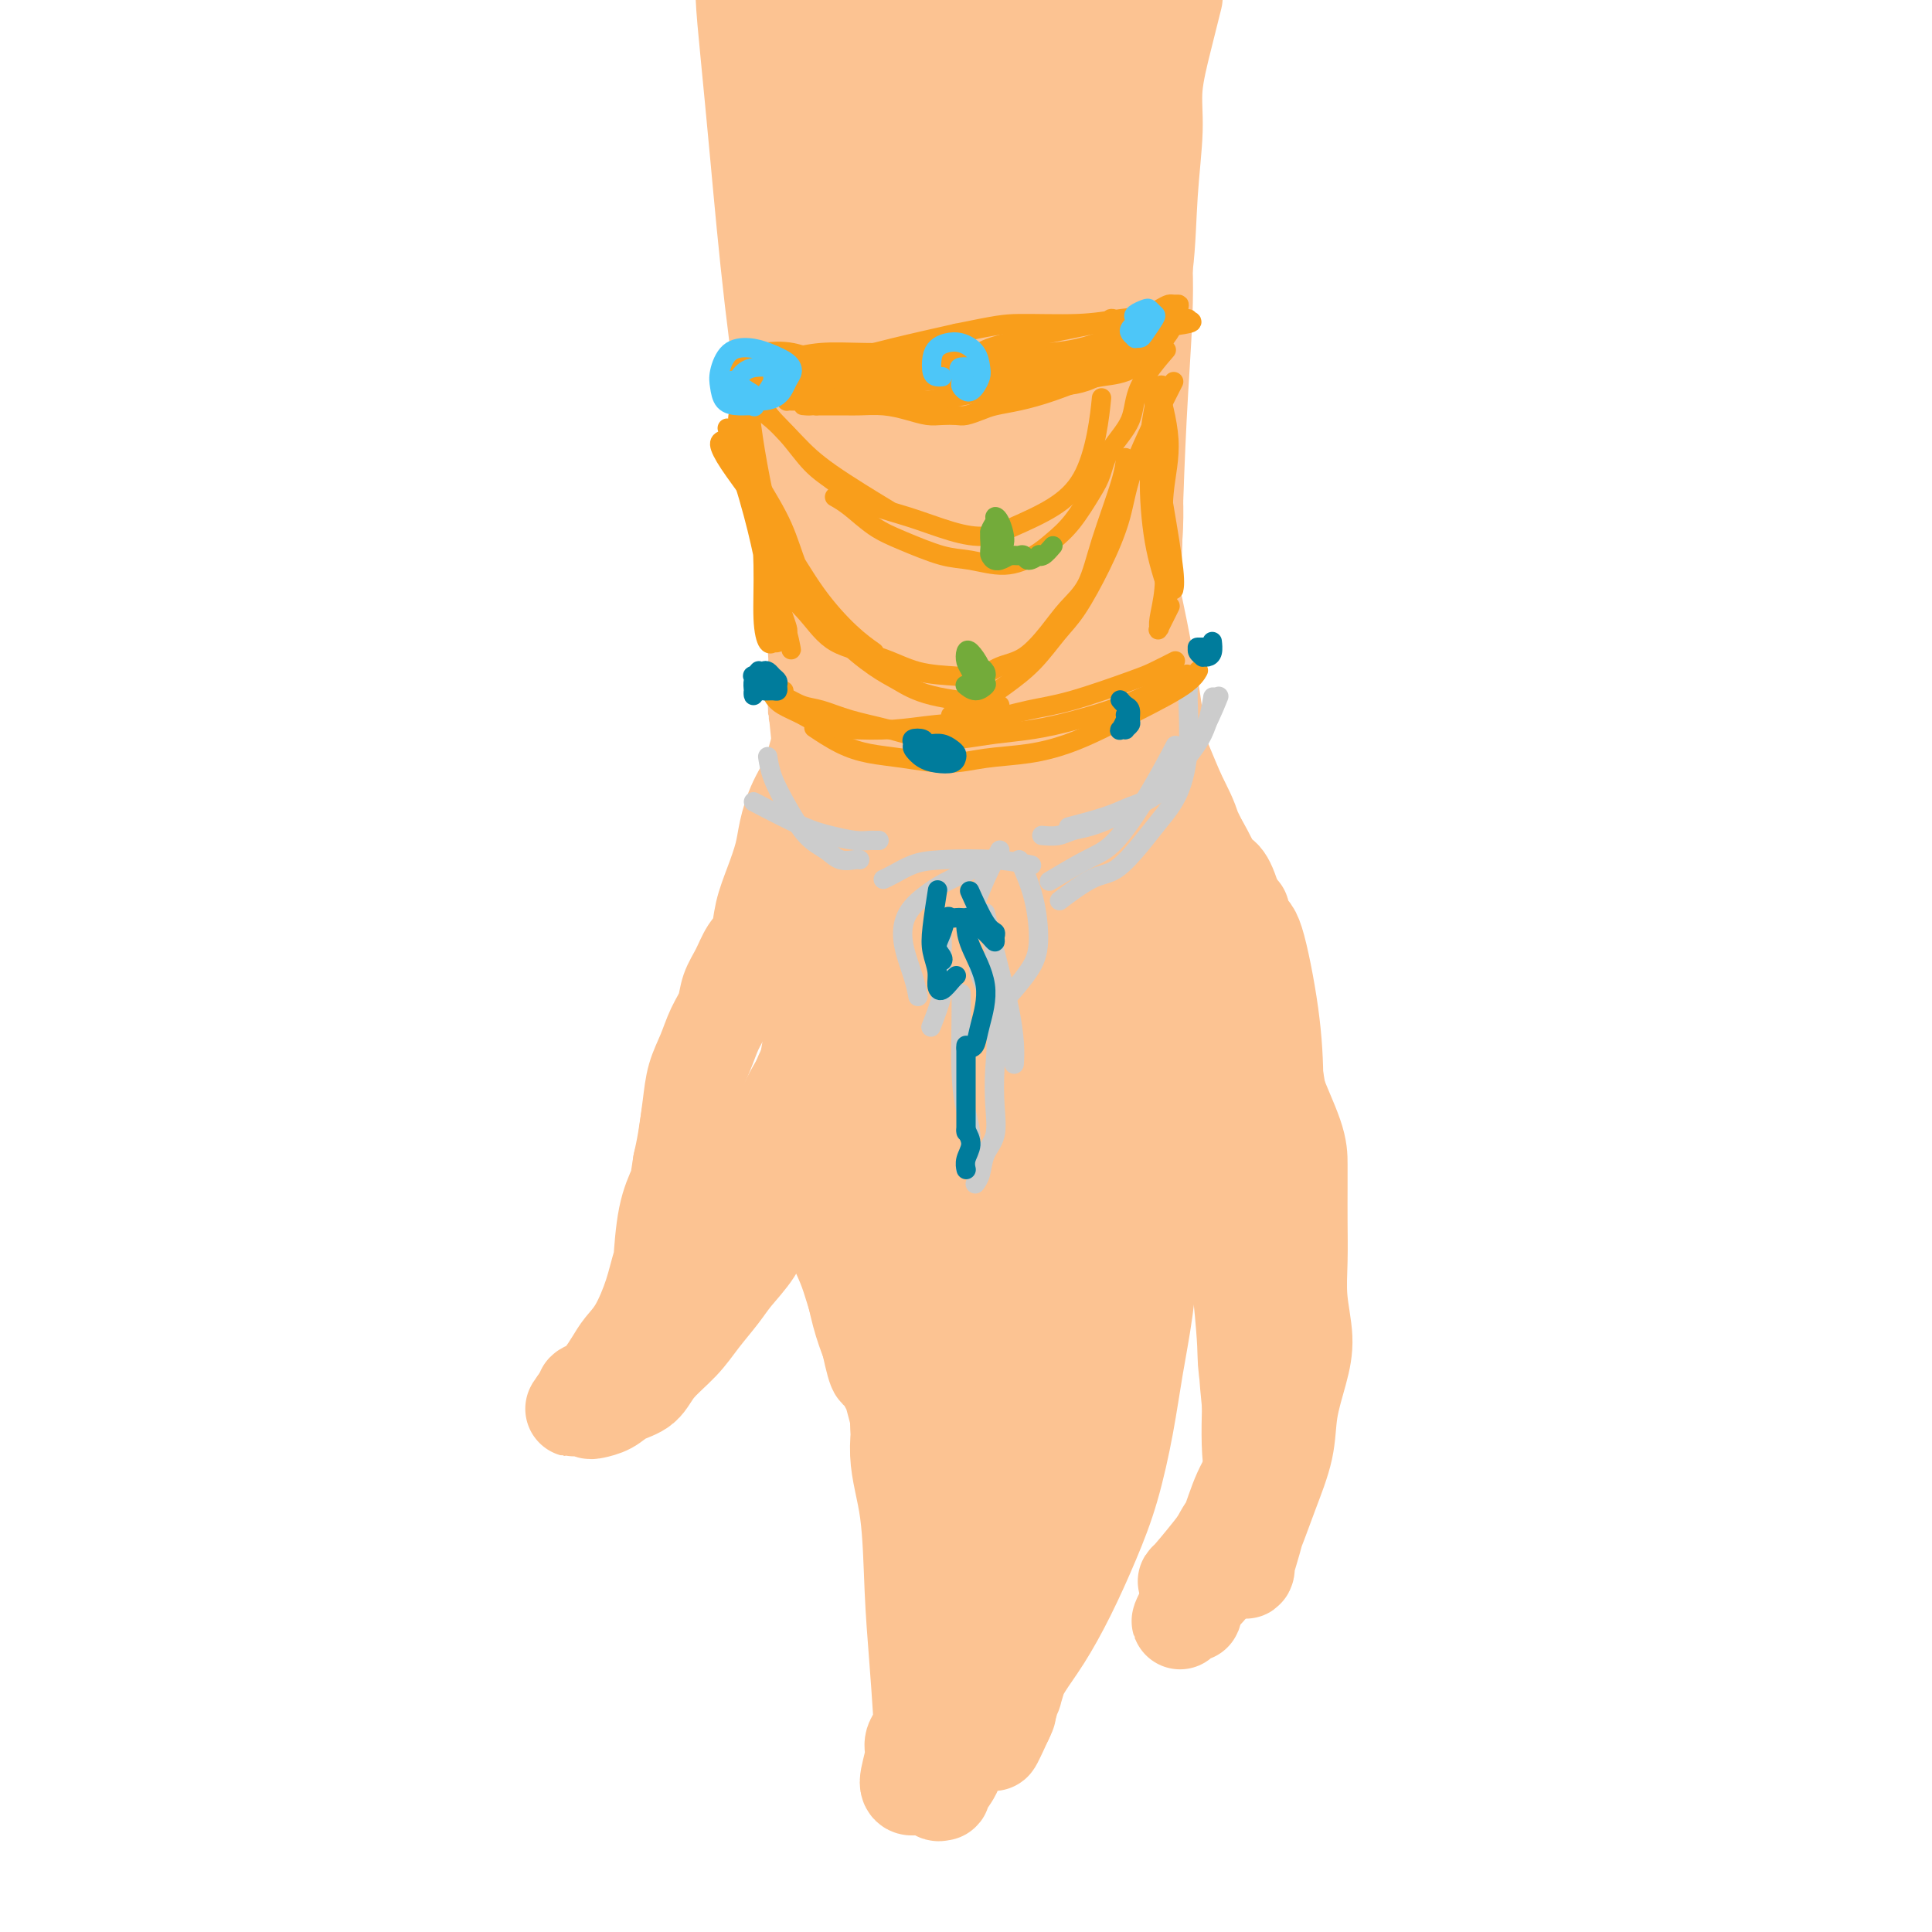 <svg viewBox='0 0 400 400' version='1.1' xmlns='http://www.w3.org/2000/svg' xmlns:xlink='http://www.w3.org/1999/xlink'><g fill='none' stroke='rgb(252,195,146)' stroke-width='20' stroke-linecap='round' stroke-linejoin='round'><path d='M244,-11c0.231,-0.532 0.462,-1.064 0,0c-0.462,1.064 -1.616,3.725 -3,8c-1.384,4.275 -2.997,10.165 -4,17c-1.003,6.835 -1.394,14.617 -2,22c-0.606,7.383 -1.425,14.368 -2,22c-0.575,7.632 -0.904,15.911 -1,23c-0.096,7.089 0.041,12.988 0,18c-0.041,5.012 -0.262,9.137 0,13c0.262,3.863 1.005,7.463 1,10c-0.005,2.537 -0.758,4.010 -1,5c-0.242,0.990 0.029,1.497 0,2c-0.029,0.503 -0.357,1.002 0,0c0.357,-1.002 1.400,-3.507 2,-8c0.600,-4.493 0.759,-10.975 1,-18c0.241,-7.025 0.566,-14.591 1,-22c0.434,-7.409 0.978,-14.659 1,-21c0.022,-6.341 -0.479,-11.771 -1,-17c-0.521,-5.229 -1.064,-10.256 -1,-15c0.064,-4.744 0.735,-9.203 1,-14c0.265,-4.797 0.124,-9.931 0,-14c-0.124,-4.069 -0.232,-7.073 0,-9c0.232,-1.927 0.802,-2.777 1,-3c0.198,-0.223 0.023,0.181 0,0c-0.023,-0.181 0.107,-0.945 0,1c-0.107,1.945 -0.452,6.601 -1,14c-0.548,7.399 -1.299,17.543 -2,27c-0.701,9.457 -1.350,18.229 -2,27'/><path d='M232,57c-1.227,15.572 -1.794,20.001 -2,26c-0.206,5.999 -0.052,13.567 0,20c0.052,6.433 0.002,11.729 0,17c-0.002,5.271 0.044,10.515 0,15c-0.044,4.485 -0.180,8.210 0,10c0.180,1.790 0.675,1.644 1,2c0.325,0.356 0.481,1.214 1,-1c0.519,-2.214 1.400,-7.501 2,-16c0.600,-8.499 0.918,-20.212 1,-31c0.082,-10.788 -0.073,-20.652 -1,-31c-0.927,-10.348 -2.626,-21.179 -4,-31c-1.374,-9.821 -2.421,-18.633 -4,-26c-1.579,-7.367 -3.688,-13.288 -5,-17c-1.312,-3.712 -1.826,-5.216 -2,-6c-0.174,-0.784 -0.008,-0.848 0,-1c0.008,-0.152 -0.142,-0.392 0,1c0.142,1.392 0.578,4.417 1,10c0.422,5.583 0.831,13.723 1,22c0.169,8.277 0.098,16.692 0,26c-0.098,9.308 -0.223,19.509 0,29c0.223,9.491 0.793,18.270 1,26c0.207,7.730 0.051,14.409 0,20c-0.051,5.591 0.005,10.093 0,13c-0.005,2.907 -0.069,4.218 0,5c0.069,0.782 0.272,1.034 0,0c-0.272,-1.034 -1.017,-3.356 -1,-10c0.017,-6.644 0.797,-17.612 1,-29c0.203,-11.388 -0.173,-23.197 -1,-35c-0.827,-11.803 -2.107,-23.601 -4,-33c-1.893,-9.399 -4.398,-16.400 -6,-22c-1.602,-5.600 -2.301,-9.800 -3,-14'/><path d='M208,-4c-2.181,-11.916 -1.134,-7.208 -1,-6c0.134,1.208 -0.644,-1.086 -1,-2c-0.356,-0.914 -0.289,-0.450 0,1c0.289,1.450 0.801,3.885 1,7c0.199,3.115 0.084,6.911 0,13c-0.084,6.089 -0.139,14.473 0,24c0.139,9.527 0.472,20.199 1,31c0.528,10.801 1.252,21.733 2,31c0.748,9.267 1.520,16.870 2,24c0.480,7.130 0.667,13.787 1,18c0.333,4.213 0.810,5.983 1,7c0.190,1.017 0.093,1.281 0,0c-0.093,-1.281 -0.180,-4.107 0,-11c0.180,-6.893 0.629,-17.852 0,-28c-0.629,-10.148 -2.336,-19.484 -4,-29c-1.664,-9.516 -3.286,-19.212 -5,-28c-1.714,-8.788 -3.521,-16.670 -5,-24c-1.479,-7.330 -2.632,-14.110 -4,-20c-1.368,-5.890 -2.953,-10.891 -4,-14c-1.047,-3.109 -1.555,-4.328 -2,-5c-0.445,-0.672 -0.826,-0.798 -1,-1c-0.174,-0.202 -0.142,-0.480 0,1c0.142,1.480 0.393,4.720 1,8c0.607,3.280 1.571,6.602 2,13c0.429,6.398 0.325,15.874 1,26c0.675,10.126 2.131,20.904 3,32c0.869,11.096 1.150,22.510 2,32c0.850,9.490 2.267,17.055 3,23c0.733,5.945 0.781,10.270 1,13c0.219,2.730 0.610,3.865 1,5'/><path d='M203,137c2.027,23.482 0.594,6.188 0,0c-0.594,-6.188 -0.348,-1.270 -1,-1c-0.652,0.270 -2.202,-4.107 -3,-8c-0.798,-3.893 -0.845,-7.301 -1,-14c-0.155,-6.699 -0.418,-16.689 -1,-27c-0.582,-10.311 -1.484,-20.942 -3,-32c-1.516,-11.058 -3.646,-22.544 -6,-32c-2.354,-9.456 -4.932,-16.884 -7,-22c-2.068,-5.116 -3.626,-7.920 -5,-10c-1.374,-2.080 -2.564,-3.435 -3,-4c-0.436,-0.565 -0.119,-0.339 0,0c0.119,0.339 0.039,0.792 0,3c-0.039,2.208 -0.038,6.173 0,13c0.038,6.827 0.113,16.517 1,27c0.887,10.483 2.588,21.759 4,33c1.412,11.241 2.537,22.447 4,33c1.463,10.553 3.266,20.453 5,28c1.734,7.547 3.400,12.741 4,16c0.600,3.259 0.134,4.583 0,5c-0.134,0.417 0.066,-0.072 0,-3c-0.066,-2.928 -0.396,-8.296 -1,-16c-0.604,-7.704 -1.482,-17.745 -3,-28c-1.518,-10.255 -3.678,-20.723 -6,-31c-2.322,-10.277 -4.808,-20.364 -7,-29c-2.192,-8.636 -4.092,-15.822 -6,-23c-1.908,-7.178 -3.825,-14.347 -5,-19c-1.175,-4.653 -1.608,-6.788 -2,-8c-0.392,-1.212 -0.744,-1.500 -1,-2c-0.256,-0.500 -0.415,-1.212 0,0c0.415,1.212 1.404,4.346 2,8c0.596,3.654 0.798,7.827 1,12'/><path d='M163,6c0.741,5.354 1.595,9.740 2,16c0.405,6.260 0.361,14.393 1,23c0.639,8.607 1.961,17.686 3,28c1.039,10.314 1.796,21.863 3,31c1.204,9.137 2.855,15.862 4,22c1.145,6.138 1.784,11.688 2,15c0.216,3.312 0.010,4.384 0,5c-0.010,0.616 0.175,0.776 0,-1c-0.175,-1.776 -0.711,-5.487 -1,-10c-0.289,-4.513 -0.332,-9.828 -1,-17c-0.668,-7.172 -1.961,-16.199 -3,-25c-1.039,-8.801 -1.823,-17.374 -3,-27c-1.177,-9.626 -2.746,-20.306 -4,-30c-1.254,-9.694 -2.192,-18.402 -4,-25c-1.808,-6.598 -4.485,-11.084 -6,-14c-1.515,-2.916 -1.868,-4.261 -2,-5c-0.132,-0.739 -0.044,-0.871 0,-1c0.044,-0.129 0.044,-0.253 0,1c-0.044,1.253 -0.133,3.883 0,7c0.133,3.117 0.486,6.720 1,12c0.514,5.280 1.189,12.237 2,21c0.811,8.763 1.758,19.331 3,30c1.242,10.669 2.778,21.440 4,31c1.222,9.560 2.131,17.911 3,25c0.869,7.089 1.697,12.916 2,17c0.303,4.084 0.081,6.425 0,8c-0.081,1.575 -0.022,2.386 0,3c0.022,0.614 0.006,1.033 0,1c-0.006,-0.033 -0.003,-0.516 0,-1'/><path d='M169,146c2.333,23.511 0.667,5.289 0,-2c-0.667,-7.289 -0.333,-3.644 0,0'/><path d='M243,0c-0.044,0.175 -0.088,0.351 0,0c0.088,-0.351 0.307,-1.228 0,0c-0.307,1.228 -1.142,4.560 -2,8c-0.858,3.440 -1.740,6.986 -2,10c-0.260,3.014 0.103,5.494 0,9c-0.103,3.506 -0.672,8.038 -1,13c-0.328,4.962 -0.416,10.353 -1,15c-0.584,4.647 -1.663,8.549 -2,13c-0.337,4.451 0.068,9.451 0,14c-0.068,4.549 -0.608,8.648 -1,13c-0.392,4.352 -0.637,8.956 -1,13c-0.363,4.044 -0.843,7.526 -1,11c-0.157,3.474 0.011,6.939 0,10c-0.011,3.061 -0.200,5.718 0,8c0.200,2.282 0.790,4.189 1,6c0.210,1.811 0.041,3.527 0,4c-0.041,0.473 0.046,-0.298 0,0c-0.046,0.298 -0.225,1.665 0,0c0.225,-1.665 0.855,-6.363 1,-11c0.145,-4.637 -0.196,-9.215 0,-14c0.196,-4.785 0.928,-9.779 1,-15c0.072,-5.221 -0.517,-10.669 -1,-15c-0.483,-4.331 -0.862,-7.543 -1,-11c-0.138,-3.457 -0.037,-7.158 0,-11c0.037,-3.842 0.010,-7.824 0,-11c-0.010,-3.176 -0.003,-5.548 0,-7c0.003,-1.452 0.001,-1.986 0,-2c-0.001,-0.014 -0.000,0.493 0,1'/><path d='M233,51c0.309,-14.468 1.083,-2.637 1,4c-0.083,6.637 -1.021,8.079 -1,11c0.021,2.921 1.003,7.319 1,12c-0.003,4.681 -0.992,9.645 -1,15c-0.008,5.355 0.963,11.101 1,16c0.037,4.899 -0.860,8.951 -1,13c-0.140,4.049 0.477,8.096 1,12c0.523,3.904 0.953,7.665 1,11c0.047,3.335 -0.289,6.242 0,9c0.289,2.758 1.202,5.366 2,8c0.798,2.634 1.482,5.295 2,7c0.518,1.705 0.872,2.453 1,3c0.128,0.547 0.032,0.893 0,1c-0.032,0.107 -0.000,-0.025 0,0c0.000,0.025 -0.031,0.205 0,-2c0.031,-2.205 0.124,-6.796 0,-11c-0.124,-4.204 -0.464,-8.021 -1,-12c-0.536,-3.979 -1.268,-8.120 -2,-12c-0.732,-3.880 -1.464,-7.498 -2,-10c-0.536,-2.502 -0.877,-3.887 -1,-5c-0.123,-1.113 -0.030,-1.952 0,-2c0.030,-0.048 -0.005,0.697 0,1c0.005,0.303 0.049,0.166 0,2c-0.049,1.834 -0.191,5.639 0,9c0.191,3.361 0.714,6.279 1,9c0.286,2.721 0.336,5.246 1,8c0.664,2.754 1.941,5.738 3,9c1.059,3.262 1.901,6.801 3,10c1.099,3.199 2.457,6.057 4,9c1.543,2.943 3.272,5.972 5,9'/><path d='M251,185c3.348,7.317 4.218,7.109 5,9c0.782,1.891 1.475,5.880 2,9c0.525,3.120 0.881,5.372 1,7c0.119,1.628 -0.000,2.634 0,3c0.000,0.366 0.120,0.093 0,0c-0.120,-0.093 -0.478,-0.008 -1,-2c-0.522,-1.992 -1.206,-6.063 -2,-10c-0.794,-3.937 -1.697,-7.739 -3,-11c-1.303,-3.261 -3.007,-5.980 -4,-9c-0.993,-3.020 -1.275,-6.340 -2,-9c-0.725,-2.660 -1.894,-4.661 -3,-7c-1.106,-2.339 -2.150,-5.016 -3,-7c-0.850,-1.984 -1.505,-3.275 -2,-4c-0.495,-0.725 -0.828,-0.885 -1,-1c-0.172,-0.115 -0.182,-0.184 0,0c0.182,0.184 0.557,0.620 1,2c0.443,1.380 0.954,3.705 2,6c1.046,2.295 2.626,4.562 4,7c1.374,2.438 2.542,5.049 4,8c1.458,2.951 3.207,6.243 5,10c1.793,3.757 3.632,7.981 5,12c1.368,4.019 2.266,7.835 3,12c0.734,4.165 1.304,8.681 2,13c0.696,4.319 1.518,8.442 2,12c0.482,3.558 0.624,6.552 1,9c0.376,2.448 0.987,4.349 1,6c0.013,1.651 -0.571,3.053 -1,4c-0.429,0.947 -0.703,1.439 -1,2c-0.297,0.561 -0.619,1.189 -1,1c-0.381,-0.189 -0.823,-1.197 -1,-4c-0.177,-2.803 -0.088,-7.402 0,-12'/><path d='M264,241c-0.135,-5.423 0.026,-10.982 0,-16c-0.026,-5.018 -0.241,-9.497 -1,-15c-0.759,-5.503 -2.063,-12.030 -3,-15c-0.937,-2.970 -1.506,-2.381 -2,-3c-0.494,-0.619 -0.914,-2.444 -1,-3c-0.086,-0.556 0.160,0.157 0,0c-0.160,-0.157 -0.727,-1.183 -1,0c-0.273,1.183 -0.253,4.573 0,8c0.253,3.427 0.738,6.889 1,11c0.262,4.111 0.301,8.872 1,15c0.699,6.128 2.059,13.624 3,21c0.941,7.376 1.464,14.633 2,21c0.536,6.367 1.084,11.843 1,17c-0.084,5.157 -0.800,9.994 -1,14c-0.200,4.006 0.118,7.182 0,9c-0.118,1.818 -0.671,2.276 -1,3c-0.329,0.724 -0.434,1.712 -1,1c-0.566,-0.712 -1.594,-3.123 -2,-7c-0.406,-3.877 -0.190,-9.219 0,-16c0.190,-6.781 0.354,-15.001 1,-22c0.646,-6.999 1.775,-12.777 2,-17c0.225,-4.223 -0.454,-6.892 -1,-10c-0.546,-3.108 -0.960,-6.657 -1,-10c-0.040,-3.343 0.292,-6.481 0,-10c-0.292,-3.519 -1.208,-7.421 -2,-10c-0.792,-2.579 -1.459,-3.836 -2,-4c-0.541,-0.164 -0.954,0.765 -2,3c-1.046,2.235 -2.724,5.774 -3,10c-0.276,4.226 0.849,9.138 2,15c1.151,5.862 2.329,12.675 3,19c0.671,6.325 0.836,12.163 1,18'/><path d='M257,268c1.099,10.806 0.845,11.820 1,14c0.155,2.180 0.718,5.526 1,8c0.282,2.474 0.281,4.077 0,2c-0.281,-2.077 -0.844,-7.833 -1,-12c-0.156,-4.167 0.094,-6.744 0,-14c-0.094,-7.256 -0.533,-19.190 -2,-31c-1.467,-11.810 -3.964,-23.495 -7,-34c-3.036,-10.505 -6.612,-19.829 -10,-28c-3.388,-8.171 -6.590,-15.188 -9,-20c-2.410,-4.812 -4.030,-7.418 -6,-9c-1.970,-1.582 -4.289,-2.138 -5,-2c-0.711,0.138 0.188,0.972 1,3c0.812,2.028 1.539,5.252 3,9c1.461,3.748 3.657,8.021 5,14c1.343,5.979 1.834,13.666 3,21c1.166,7.334 3.007,14.316 4,21c0.993,6.684 1.139,13.071 2,18c0.861,4.929 2.436,8.402 3,11c0.564,2.598 0.116,4.322 0,5c-0.116,0.678 0.098,0.310 0,0c-0.098,-0.310 -0.510,-0.561 -1,-5c-0.490,-4.439 -1.057,-13.067 -2,-22c-0.943,-8.933 -2.261,-18.171 -4,-28c-1.739,-9.829 -3.899,-20.247 -7,-28c-3.101,-7.753 -7.142,-12.840 -10,-16c-2.858,-3.160 -4.534,-4.392 -6,-4c-1.466,0.392 -2.721,2.409 -3,5c-0.279,2.591 0.420,5.756 2,12c1.580,6.244 4.041,15.566 7,24c2.959,8.434 6.417,15.981 9,22c2.583,6.019 4.292,10.509 6,15'/><path d='M231,219c3.992,11.255 2.971,8.894 3,9c0.029,0.106 1.109,2.680 1,2c-0.109,-0.680 -1.407,-4.615 -2,-7c-0.593,-2.385 -0.483,-3.222 -1,-6c-0.517,-2.778 -1.662,-7.498 -3,-14c-1.338,-6.502 -2.870,-14.786 -5,-22c-2.130,-7.214 -4.858,-13.359 -7,-18c-2.142,-4.641 -3.698,-7.778 -5,-10c-1.302,-2.222 -2.351,-3.530 -3,-4c-0.649,-0.470 -0.900,-0.101 -1,0c-0.100,0.101 -0.050,-0.065 0,2c0.050,2.065 0.101,6.361 1,12c0.899,5.639 2.646,12.622 4,21c1.354,8.378 2.316,18.153 4,28c1.684,9.847 4.092,19.767 6,28c1.908,8.233 3.317,14.778 4,19c0.683,4.222 0.639,6.122 1,7c0.361,0.878 1.126,0.733 0,-1c-1.126,-1.733 -4.145,-5.055 -5,-12c-0.855,-6.945 0.452,-17.512 0,-29c-0.452,-11.488 -2.663,-23.898 -6,-35c-3.337,-11.102 -7.801,-20.896 -11,-28c-3.199,-7.104 -5.134,-11.516 -7,-14c-1.866,-2.484 -3.664,-3.038 -5,-2c-1.336,1.038 -2.209,3.668 -2,7c0.209,3.332 1.499,7.367 3,14c1.501,6.633 3.212,15.866 5,24c1.788,8.134 3.655,15.170 5,22c1.345,6.830 2.170,13.454 3,18c0.830,4.546 1.666,7.013 2,8c0.334,0.987 0.167,0.493 0,0'/><path d='M210,238c2.358,12.525 -0.746,0.836 -2,-5c-1.254,-5.836 -0.658,-5.819 -2,-17c-1.342,-11.181 -4.622,-33.559 -6,-44c-1.378,-10.441 -0.855,-8.946 -2,-12c-1.145,-3.054 -3.960,-10.657 -6,-14c-2.040,-3.343 -3.305,-2.427 -4,-2c-0.695,0.427 -0.820,0.364 -1,2c-0.180,1.636 -0.415,4.969 0,11c0.415,6.031 1.481,14.758 2,23c0.519,8.242 0.491,15.999 1,23c0.509,7.001 1.554,13.245 2,18c0.446,4.755 0.291,8.022 0,10c-0.291,1.978 -0.718,2.668 -1,3c-0.282,0.332 -0.417,0.306 -1,-1c-0.583,-1.306 -1.613,-3.894 -2,-9c-0.387,-5.106 -0.132,-12.731 0,-21c0.132,-8.269 0.141,-17.181 0,-25c-0.141,-7.819 -0.433,-14.544 -1,-19c-0.567,-4.456 -1.410,-6.644 -2,-8c-0.590,-1.356 -0.929,-1.878 -1,-2c-0.071,-0.122 0.125,0.158 0,0c-0.125,-0.158 -0.570,-0.755 -2,0c-1.430,0.755 -3.844,2.862 -6,6c-2.156,3.138 -4.052,7.306 -5,12c-0.948,4.694 -0.948,9.914 -1,15c-0.052,5.086 -0.158,10.040 0,14c0.158,3.960 0.578,6.927 1,9c0.422,2.073 0.844,3.250 1,4c0.156,0.750 0.044,1.071 0,1c-0.044,-0.071 -0.022,-0.536 0,-1'/><path d='M172,209c0.117,6.648 -0.091,2.267 0,-2c0.091,-4.267 0.479,-8.421 1,-13c0.521,-4.579 1.173,-9.584 2,-13c0.827,-3.416 1.829,-5.244 2,-9c0.171,-3.756 -0.490,-9.442 -1,-13c-0.510,-3.558 -0.868,-4.989 -1,-6c-0.132,-1.011 -0.039,-1.603 0,-2c0.039,-0.397 0.023,-0.601 0,-1c-0.023,-0.399 -0.055,-0.994 0,-1c0.055,-0.006 0.195,0.577 0,1c-0.195,0.423 -0.727,0.688 -1,1c-0.273,0.312 -0.286,0.673 -1,1c-0.714,0.327 -2.127,0.620 -3,2c-0.873,1.380 -1.206,3.848 -2,6c-0.794,2.152 -2.048,3.988 -3,6c-0.952,2.012 -1.602,4.198 -2,6c-0.398,1.802 -0.543,3.219 -1,5c-0.457,1.781 -1.224,3.925 -2,6c-0.776,2.075 -1.560,4.081 -2,6c-0.440,1.919 -0.537,3.752 -1,5c-0.463,1.248 -1.293,1.911 -2,3c-0.707,1.089 -1.291,2.604 -2,4c-0.709,1.396 -1.542,2.672 -2,4c-0.458,1.328 -0.543,2.709 -1,4c-0.457,1.291 -1.288,2.494 -2,4c-0.712,1.506 -1.304,3.315 -2,5c-0.696,1.685 -1.496,3.245 -2,5c-0.504,1.755 -0.713,3.703 -1,6c-0.287,2.297 -0.654,4.942 -1,7c-0.346,2.058 -0.673,3.529 -1,5'/><path d='M141,241c-0.586,3.696 -0.549,3.935 -1,5c-0.451,1.065 -1.388,2.955 -2,6c-0.612,3.045 -0.897,7.246 -1,9c-0.103,1.754 -0.024,1.061 0,1c0.024,-0.061 -0.008,0.508 0,1c0.008,0.492 0.057,0.905 0,1c-0.057,0.095 -0.219,-0.128 0,-1c0.219,-0.872 0.818,-2.394 1,-4c0.182,-1.606 -0.054,-3.298 0,-5c0.054,-1.702 0.396,-3.415 1,-5c0.604,-1.585 1.468,-3.042 2,-5c0.532,-1.958 0.731,-4.416 1,-7c0.269,-2.584 0.608,-5.294 1,-7c0.392,-1.706 0.839,-2.409 1,-3c0.161,-0.591 0.037,-1.069 0,-1c-0.037,0.069 0.013,0.685 0,1c-0.013,0.315 -0.090,0.330 0,2c0.090,1.670 0.348,4.996 0,8c-0.348,3.004 -1.303,5.686 -2,8c-0.697,2.314 -1.135,4.261 -2,7c-0.865,2.739 -2.157,6.270 -3,9c-0.843,2.730 -1.237,4.660 -2,7c-0.763,2.340 -1.895,5.089 -3,7c-1.105,1.911 -2.185,2.984 -3,4c-0.815,1.016 -1.366,1.974 -2,3c-0.634,1.026 -1.350,2.121 -2,3c-0.650,0.879 -1.232,1.542 -2,2c-0.768,0.458 -1.721,0.710 -2,1c-0.279,0.290 0.117,0.616 0,1c-0.117,0.384 -0.748,0.824 -1,1c-0.252,0.176 -0.126,0.088 0,0'/><path d='M120,290c-2.366,3.358 -0.783,0.754 0,0c0.783,-0.754 0.764,0.342 1,1c0.236,0.658 0.728,0.880 1,1c0.272,0.120 0.325,0.140 1,0c0.675,-0.140 1.972,-0.441 3,-1c1.028,-0.559 1.786,-1.376 3,-2c1.214,-0.624 2.885,-1.055 4,-2c1.115,-0.945 1.676,-2.404 3,-4c1.324,-1.596 3.412,-3.328 5,-5c1.588,-1.672 2.677,-3.282 4,-5c1.323,-1.718 2.879,-3.544 4,-5c1.121,-1.456 1.806,-2.543 3,-4c1.194,-1.457 2.896,-3.285 4,-5c1.104,-1.715 1.610,-3.319 2,-5c0.390,-1.681 0.663,-3.441 1,-5c0.337,-1.559 0.738,-2.917 1,-4c0.262,-1.083 0.384,-1.892 1,-3c0.616,-1.108 1.727,-2.516 2,-4c0.273,-1.484 -0.292,-3.045 0,-5c0.292,-1.955 1.441,-4.305 2,-6c0.559,-1.695 0.527,-2.734 1,-4c0.473,-1.266 1.451,-2.758 2,-4c0.549,-1.242 0.670,-2.234 1,-3c0.330,-0.766 0.870,-1.305 1,-2c0.130,-0.695 -0.151,-1.547 0,-2c0.151,-0.453 0.733,-0.507 1,-1c0.267,-0.493 0.219,-1.427 0,-1c-0.219,0.427 -0.610,2.213 -1,4'/><path d='M170,214c1.578,-5.071 -1.479,4.752 -3,10c-1.521,5.248 -1.508,5.922 -3,9c-1.492,3.078 -4.490,8.559 -6,11c-1.510,2.441 -1.533,1.843 -2,2c-0.467,0.157 -1.378,1.071 -2,2c-0.622,0.929 -0.957,1.874 -1,2c-0.043,0.126 0.204,-0.567 0,-1c-0.204,-0.433 -0.861,-0.607 0,-2c0.861,-1.393 3.238,-4.004 5,-7c1.762,-2.996 2.910,-6.376 4,-9c1.090,-2.624 2.124,-4.493 3,-6c0.876,-1.507 1.594,-2.651 2,-4c0.406,-1.349 0.501,-2.901 1,-5c0.499,-2.099 1.401,-4.744 2,-7c0.599,-2.256 0.893,-4.121 1,-5c0.107,-0.879 0.025,-0.770 0,-1c-0.025,-0.230 0.008,-0.797 0,-1c-0.008,-0.203 -0.055,-0.041 0,0c0.055,0.041 0.213,-0.040 0,1c-0.213,1.040 -0.796,3.200 -1,5c-0.204,1.800 -0.028,3.239 0,5c0.028,1.761 -0.092,3.843 0,7c0.092,3.157 0.395,7.389 1,11c0.605,3.611 1.513,6.600 2,10c0.487,3.400 0.553,7.210 1,11c0.447,3.790 1.274,7.559 2,11c0.726,3.441 1.350,6.555 2,9c0.650,2.445 1.325,4.223 2,6'/><path d='M180,278c1.768,8.205 1.689,5.217 2,5c0.311,-0.217 1.013,2.338 2,4c0.987,1.662 2.260,2.432 3,4c0.740,1.568 0.947,3.934 1,5c0.053,1.066 -0.048,0.830 0,1c0.048,0.170 0.244,0.745 0,0c-0.244,-0.745 -0.927,-2.810 -2,-6c-1.073,-3.190 -2.534,-7.506 -4,-11c-1.466,-3.494 -2.935,-6.166 -4,-9c-1.065,-2.834 -1.725,-5.829 -3,-9c-1.275,-3.171 -3.165,-6.519 -4,-10c-0.835,-3.481 -0.617,-7.094 -1,-10c-0.383,-2.906 -1.369,-5.104 -2,-7c-0.631,-1.896 -0.907,-3.490 -1,-4c-0.093,-0.510 -0.004,0.062 0,0c0.004,-0.062 -0.078,-0.759 0,0c0.078,0.759 0.317,2.975 1,6c0.683,3.025 1.810,6.861 3,11c1.190,4.139 2.444,8.582 4,13c1.556,4.418 3.416,8.810 5,13c1.584,4.190 2.894,8.177 4,12c1.106,3.823 2.009,7.483 3,11c0.991,3.517 2.069,6.892 3,10c0.931,3.108 1.714,5.947 2,9c0.286,3.053 0.074,6.318 0,9c-0.074,2.682 -0.009,4.781 0,6c0.009,1.219 -0.036,1.559 0,2c0.036,0.441 0.153,0.983 0,1c-0.153,0.017 -0.577,-0.492 -1,-1'/><path d='M191,333c-0.038,4.141 -0.633,1.494 -1,-2c-0.367,-3.494 -0.505,-7.835 -1,-12c-0.495,-4.165 -1.349,-8.155 -2,-13c-0.651,-4.845 -1.101,-10.546 -1,-13c0.101,-2.454 0.754,-1.662 1,-2c0.246,-0.338 0.087,-1.807 0,-2c-0.087,-0.193 -0.101,0.891 0,1c0.101,0.109 0.317,-0.756 0,1c-0.317,1.756 -1.166,6.131 -1,10c0.166,3.869 1.347,7.230 2,12c0.653,4.770 0.779,10.949 1,16c0.221,5.051 0.539,8.975 1,15c0.461,6.025 1.067,14.150 1,18c-0.067,3.850 -0.807,3.424 -1,4c-0.193,0.576 0.163,2.152 0,3c-0.163,0.848 -0.843,0.967 -1,1c-0.157,0.033 0.210,-0.022 0,0c-0.210,0.022 -0.996,0.119 -1,-1c-0.004,-1.119 0.775,-3.454 1,-5c0.225,-1.546 -0.103,-2.302 0,-3c0.103,-0.698 0.636,-1.336 1,-2c0.364,-0.664 0.559,-1.353 1,-3c0.441,-1.647 1.126,-4.251 2,-7c0.874,-2.749 1.935,-5.643 3,-10c1.065,-4.357 2.132,-10.177 3,-17c0.868,-6.823 1.536,-14.649 2,-21c0.464,-6.351 0.722,-11.228 1,-15c0.278,-3.772 0.575,-6.439 1,-9c0.425,-2.561 0.979,-5.018 1,-8c0.021,-2.982 -0.489,-6.491 -1,-10'/><path d='M203,259c0.464,-11.620 -0.377,-9.169 -1,-10c-0.623,-0.831 -1.027,-4.943 -2,-8c-0.973,-3.057 -2.513,-5.061 -3,-6c-0.487,-0.939 0.080,-0.815 0,-1c-0.080,-0.185 -0.806,-0.679 -1,-1c-0.194,-0.321 0.143,-0.468 0,-1c-0.143,-0.532 -0.767,-1.449 -1,-2c-0.233,-0.551 -0.075,-0.735 0,-1c0.075,-0.265 0.066,-0.611 0,-1c-0.066,-0.389 -0.189,-0.822 0,-1c0.189,-0.178 0.692,-0.102 1,1c0.308,1.102 0.423,3.228 1,6c0.577,2.772 1.616,6.190 2,11c0.384,4.810 0.114,11.014 0,17c-0.114,5.986 -0.073,11.756 0,17c0.073,5.244 0.177,9.962 0,14c-0.177,4.038 -0.636,7.397 -1,10c-0.364,2.603 -0.633,4.451 -1,5c-0.367,0.549 -0.832,-0.201 -1,0c-0.168,0.201 -0.040,1.353 0,0c0.040,-1.353 -0.007,-5.210 0,-9c0.007,-3.790 0.068,-7.513 0,-13c-0.068,-5.487 -0.263,-12.738 -1,-19c-0.737,-6.262 -2.014,-11.534 -3,-16c-0.986,-4.466 -1.679,-8.124 -3,-11c-1.321,-2.876 -3.268,-4.970 -4,-6c-0.732,-1.030 -0.248,-0.998 0,-1c0.248,-0.002 0.259,-0.039 0,0c-0.259,0.039 -0.788,0.154 -1,2c-0.212,1.846 -0.106,5.423 0,9'/><path d='M184,244c-0.064,3.450 0.275,7.075 1,12c0.725,4.925 1.837,11.149 3,17c1.163,5.851 2.378,11.329 3,16c0.622,4.671 0.650,8.537 1,11c0.350,2.463 1.021,3.525 1,4c-0.021,0.475 -0.736,0.363 -1,0c-0.264,-0.363 -0.078,-0.975 0,-6c0.078,-5.025 0.048,-14.461 0,-19c-0.048,-4.539 -0.114,-4.180 0,-7c0.114,-2.820 0.409,-8.821 1,-13c0.591,-4.179 1.479,-6.538 2,-8c0.521,-1.462 0.675,-2.027 1,-3c0.325,-0.973 0.819,-2.355 1,-3c0.181,-0.645 0.047,-0.554 0,-1c-0.047,-0.446 -0.009,-1.430 0,-2c0.009,-0.570 -0.013,-0.727 0,-1c0.013,-0.273 0.060,-0.662 0,-1c-0.060,-0.338 -0.227,-0.627 0,-1c0.227,-0.373 0.849,-0.832 1,-1c0.151,-0.168 -0.167,-0.044 0,0c0.167,0.044 0.820,0.010 1,0c0.180,-0.010 -0.114,0.005 0,0c0.114,-0.005 0.636,-0.028 1,0c0.364,0.028 0.569,0.109 1,0c0.431,-0.109 1.089,-0.407 2,-1c0.911,-0.593 2.076,-1.482 3,-2c0.924,-0.518 1.609,-0.665 2,-1c0.391,-0.335 0.490,-0.860 1,-1c0.510,-0.140 1.431,0.103 2,0c0.569,-0.103 0.784,-0.551 1,-1'/><path d='M212,232c2.512,-1.082 1.293,-0.287 1,0c-0.293,0.287 0.339,0.067 1,0c0.661,-0.067 1.351,0.018 2,1c0.649,0.982 1.256,2.859 2,5c0.744,2.141 1.624,4.545 2,10c0.376,5.455 0.249,13.960 0,18c-0.249,4.040 -0.619,3.615 -1,6c-0.381,2.385 -0.772,7.579 -1,12c-0.228,4.421 -0.293,8.070 -1,12c-0.707,3.930 -2.056,8.142 -3,12c-0.944,3.858 -1.482,7.364 -2,11c-0.518,3.636 -1.017,7.403 -2,10c-0.983,2.597 -2.450,4.024 -3,5c-0.550,0.976 -0.184,1.500 0,2c0.184,0.500 0.184,0.977 0,1c-0.184,0.023 -0.553,-0.407 0,-3c0.553,-2.593 2.029,-7.350 3,-12c0.971,-4.650 1.438,-9.194 2,-14c0.562,-4.806 1.218,-9.873 2,-15c0.782,-5.127 1.688,-10.315 3,-15c1.312,-4.685 3.028,-8.867 4,-13c0.972,-4.133 1.201,-8.217 1,-11c-0.201,-2.783 -0.830,-4.266 -1,-5c-0.170,-0.734 0.119,-0.721 0,-1c-0.119,-0.279 -0.647,-0.851 -1,-1c-0.353,-0.149 -0.531,0.126 -1,2c-0.469,1.874 -1.229,5.348 -2,9c-0.771,3.652 -1.554,7.483 -2,12c-0.446,4.517 -0.556,9.719 -1,15c-0.444,5.281 -1.222,10.640 -2,16'/><path d='M212,301c-1.827,10.656 -1.894,11.295 -2,14c-0.106,2.705 -0.252,7.476 -1,13c-0.748,5.524 -2.099,11.802 -3,15c-0.901,3.198 -1.350,3.315 -2,5c-0.650,1.685 -1.499,4.938 -2,7c-0.501,2.062 -0.655,2.932 -1,4c-0.345,1.068 -0.883,2.333 -1,3c-0.117,0.667 0.186,0.737 0,1c-0.186,0.263 -0.860,0.718 -1,0c-0.140,-0.718 0.254,-2.610 1,-6c0.746,-3.390 1.843,-8.279 3,-13c1.157,-4.721 2.373,-9.275 4,-15c1.627,-5.725 3.666,-12.620 5,-18c1.334,-5.380 1.964,-9.246 3,-13c1.036,-3.754 2.479,-7.395 3,-10c0.521,-2.605 0.122,-4.175 0,-5c-0.122,-0.825 0.034,-0.904 0,-1c-0.034,-0.096 -0.259,-0.207 -1,2c-0.741,2.207 -1.997,6.733 -3,11c-1.003,4.267 -1.754,8.277 -3,13c-1.246,4.723 -2.987,10.160 -4,15c-1.013,4.840 -1.297,9.082 -2,13c-0.703,3.918 -1.824,7.513 -3,11c-1.176,3.487 -2.405,6.867 -3,10c-0.595,3.133 -0.555,6.019 -1,8c-0.445,1.981 -1.373,3.059 -2,4c-0.627,0.941 -0.951,1.747 -1,2c-0.049,0.253 0.179,-0.047 0,0c-0.179,0.047 -0.765,0.442 -1,0c-0.235,-0.442 -0.117,-1.721 0,-3'/><path d='M194,368c0.444,-1.800 1.556,-4.800 2,-6c0.444,-1.200 0.222,-0.600 0,0'/><path d='M238,240c0.080,2.220 0.160,4.439 0,9c-0.160,4.561 -0.559,11.463 -1,17c-0.441,5.537 -0.923,9.710 -2,14c-1.077,4.290 -2.748,8.699 -4,13c-1.252,4.301 -2.086,8.496 -3,12c-0.914,3.504 -1.908,6.317 -3,9c-1.092,2.683 -2.280,5.235 -3,7c-0.720,1.765 -0.970,2.745 -1,3c-0.030,0.255 0.161,-0.213 0,0c-0.161,0.213 -0.675,1.106 0,-1c0.675,-2.106 2.540,-7.211 4,-12c1.460,-4.789 2.514,-9.263 4,-15c1.486,-5.737 3.403,-12.739 5,-19c1.597,-6.261 2.873,-11.782 4,-17c1.127,-5.218 2.106,-10.133 3,-14c0.894,-3.867 1.704,-6.686 2,-9c0.296,-2.314 0.080,-4.123 0,-5c-0.080,-0.877 -0.023,-0.822 0,-1c0.023,-0.178 0.011,-0.589 0,-1'/><path d='M243,230c3.265,-14.286 0.428,-3.001 -1,2c-1.428,5.001 -1.446,3.719 -2,7c-0.554,3.281 -1.642,11.127 -2,15c-0.358,3.873 0.015,3.775 0,6c-0.015,2.225 -0.418,6.775 -1,11c-0.582,4.225 -1.344,8.125 -2,12c-0.656,3.875 -1.207,7.725 -2,12c-0.793,4.275 -1.830,8.975 -3,13c-1.170,4.025 -2.475,7.376 -4,11c-1.525,3.624 -3.270,7.520 -5,11c-1.730,3.480 -3.446,6.545 -5,9c-1.554,2.455 -2.946,4.299 -4,6c-1.054,1.701 -1.769,3.259 -2,4c-0.231,0.741 0.020,0.666 0,1c-0.020,0.334 -0.313,1.077 0,0c0.313,-1.077 1.233,-3.975 2,-7c0.767,-3.025 1.383,-6.177 3,-10c1.617,-3.823 4.237,-8.316 6,-14c1.763,-5.684 2.670,-12.558 4,-17c1.330,-4.442 3.085,-6.451 4,-8c0.915,-1.549 0.992,-2.639 1,-3c0.008,-0.361 -0.051,0.006 0,0c0.051,-0.006 0.212,-0.386 0,2c-0.212,2.386 -0.795,7.539 -2,12c-1.205,4.461 -3.030,8.232 -5,13c-1.970,4.768 -4.086,10.535 -6,15c-1.914,4.465 -3.626,7.630 -5,11c-1.374,3.370 -2.408,6.946 -3,9c-0.592,2.054 -0.740,2.587 -1,3c-0.260,0.413 -0.630,0.707 -1,1'/><path d='M207,357c-3.044,7.867 -0.156,1.533 1,-1c1.156,-2.533 0.578,-1.267 0,0'/><path d='M263,220c-0.000,0.081 -0.000,0.163 0,0c0.000,-0.163 0.000,-0.570 0,0c-0.000,0.570 -0.000,2.116 1,5c1.000,2.884 3.000,7.104 4,10c1.000,2.896 0.999,4.466 1,6c0.001,1.534 0.005,3.031 0,5c-0.005,1.969 -0.017,4.411 0,7c0.017,2.589 0.064,5.327 0,8c-0.064,2.673 -0.239,5.282 0,8c0.239,2.718 0.892,5.547 1,8c0.108,2.453 -0.331,4.532 -1,7c-0.669,2.468 -1.570,5.326 -2,8c-0.430,2.674 -0.388,5.164 -1,8c-0.612,2.836 -1.876,6.017 -3,9c-1.124,2.983 -2.107,5.767 -3,8c-0.893,2.233 -1.698,3.914 -2,5c-0.302,1.086 -0.103,1.578 0,2c0.103,0.422 0.110,0.773 0,1c-0.110,0.227 -0.337,0.330 0,-1c0.337,-1.330 1.239,-4.094 2,-7c0.761,-2.906 1.380,-5.953 2,-9'/><path d='M262,308c0.795,-3.960 0.784,-5.361 1,-7c0.216,-1.639 0.661,-3.515 1,-7c0.339,-3.485 0.573,-8.579 1,-12c0.427,-3.421 1.049,-5.168 1,-6c-0.049,-0.832 -0.767,-0.747 -1,-1c-0.233,-0.253 0.020,-0.843 0,-1c-0.020,-0.157 -0.313,0.120 0,1c0.313,0.880 1.231,2.365 1,5c-0.231,2.635 -1.610,6.421 -2,9c-0.390,2.579 0.209,3.950 0,6c-0.209,2.050 -1.228,4.779 -2,7c-0.772,2.221 -1.299,3.936 -2,6c-0.701,2.064 -1.578,4.479 -2,6c-0.422,1.521 -0.389,2.147 -1,3c-0.611,0.853 -1.865,1.931 -3,3c-1.135,1.069 -2.149,2.128 -3,3c-0.851,0.872 -1.538,1.558 -2,2c-0.462,0.442 -0.699,0.639 -1,1c-0.301,0.361 -0.667,0.887 -1,1c-0.333,0.113 -0.632,-0.188 -1,0c-0.368,0.188 -0.804,0.864 0,0c0.804,-0.864 2.847,-3.267 5,-6c2.153,-2.733 4.415,-5.797 6,-8c1.585,-2.203 2.493,-3.545 3,-4c0.507,-0.455 0.612,-0.024 0,1c-0.612,1.024 -1.943,2.642 -3,5c-1.057,2.358 -1.840,5.457 -3,8c-1.160,2.543 -2.697,4.531 -4,6c-1.303,1.469 -2.372,2.420 -3,3c-0.628,0.580 -0.814,0.790 -1,1'/><path d='M246,333c-2.496,4.149 -1.737,2.521 -1,1c0.737,-1.521 1.452,-2.935 2,-4c0.548,-1.065 0.927,-1.782 2,-4c1.073,-2.218 2.838,-5.938 4,-8c1.162,-2.062 1.719,-2.465 2,-3c0.281,-0.535 0.285,-1.201 0,0c-0.285,1.201 -0.861,4.269 -2,7c-1.139,2.731 -2.843,5.125 -4,7c-1.157,1.875 -1.766,3.229 -2,4c-0.234,0.771 -0.092,0.957 0,1c0.092,0.043 0.134,-0.059 0,0c-0.134,0.059 -0.446,0.278 0,-1c0.446,-1.278 1.648,-4.051 3,-7c1.352,-2.949 2.852,-6.072 4,-9c1.148,-2.928 1.943,-5.660 3,-8c1.057,-2.340 2.377,-4.289 3,-6c0.623,-1.711 0.549,-3.183 1,-5c0.451,-1.817 1.427,-3.977 2,-7c0.573,-3.023 0.742,-6.907 1,-10c0.258,-3.093 0.606,-5.395 1,-8c0.394,-2.605 0.836,-5.514 1,-8c0.164,-2.486 0.052,-4.548 0,-7c-0.052,-2.452 -0.044,-5.292 0,-8c0.044,-2.708 0.125,-5.282 0,-8c-0.125,-2.718 -0.457,-5.579 -1,-9c-0.543,-3.421 -1.297,-7.403 -2,-11c-0.703,-3.597 -1.353,-6.810 -2,-10c-0.647,-3.190 -1.290,-6.359 -2,-9c-0.710,-2.641 -1.489,-4.755 -2,-7c-0.511,-2.245 -0.756,-4.623 -1,-7'/><path d='M256,189c-2.175,-8.369 -3.114,-7.290 -4,-8c-0.886,-0.710 -1.721,-3.208 -4,-7c-2.279,-3.792 -6.002,-8.879 -8,-11c-1.998,-2.121 -2.273,-1.276 -3,-2c-0.727,-0.724 -1.908,-3.017 -3,-5c-1.092,-1.983 -2.094,-3.654 -3,-5c-0.906,-1.346 -1.715,-2.366 -2,-3c-0.285,-0.634 -0.047,-0.884 0,-1c0.047,-0.116 -0.098,-0.100 0,0c0.098,0.100 0.439,0.282 1,2c0.561,1.718 1.341,4.972 2,8c0.659,3.028 1.196,5.832 2,9c0.804,3.168 1.873,6.701 3,9c1.127,2.299 2.311,3.366 3,4c0.689,0.634 0.882,0.837 1,1c0.118,0.163 0.160,0.285 0,0c-0.160,-0.285 -0.523,-0.979 -1,-2c-0.477,-1.021 -1.066,-2.369 -2,-5c-0.934,-2.631 -2.211,-6.544 -3,-10c-0.789,-3.456 -1.090,-6.454 -2,-9c-0.910,-2.546 -2.430,-4.640 -3,-6c-0.570,-1.360 -0.191,-1.986 0,-2c0.191,-0.014 0.196,0.584 0,0c-0.196,-0.584 -0.591,-2.350 -1,-5c-0.409,-2.650 -0.831,-6.186 -1,-10c-0.169,-3.814 -0.084,-7.907 0,-12'/><path d='M228,119c-0.746,-6.191 -1.612,-7.168 -2,-9c-0.388,-1.832 -0.299,-4.518 0,-7c0.299,-2.482 0.809,-4.761 1,-6c0.191,-1.239 0.064,-1.438 0,-2c-0.064,-0.562 -0.065,-1.489 0,-3c0.065,-1.511 0.195,-3.608 0,-6c-0.195,-2.392 -0.714,-5.079 -1,-8c-0.286,-2.921 -0.339,-6.077 0,-9c0.339,-2.923 1.071,-5.613 1,-8c-0.071,-2.387 -0.943,-4.470 -1,-7c-0.057,-2.530 0.703,-5.506 1,-8c0.297,-2.494 0.132,-4.506 0,-6c-0.132,-1.494 -0.232,-2.470 0,-4c0.232,-1.530 0.794,-3.615 1,-5c0.206,-1.385 0.055,-2.069 0,-3c-0.055,-0.931 -0.014,-2.108 0,-3c0.014,-0.892 -0.000,-1.498 0,-2c0.000,-0.502 0.015,-0.898 0,-1c-0.015,-0.102 -0.060,0.092 0,0c0.060,-0.092 0.223,-0.469 0,0c-0.223,0.469 -0.834,1.784 -1,3c-0.166,1.216 0.113,2.332 0,4c-0.113,1.668 -0.619,3.887 -1,6c-0.381,2.113 -0.638,4.122 -1,8c-0.362,3.878 -0.829,9.627 -1,14c-0.171,4.373 -0.046,7.370 0,10c0.046,2.630 0.013,4.894 0,6c-0.013,1.106 -0.007,1.053 0,1'/></g>
<g fill='none' stroke='rgb(204,204,204)' stroke-width='4' stroke-linecap='round' stroke-linejoin='round'><path d='M252,145c0.297,-0.731 0.593,-1.461 0,0c-0.593,1.461 -2.076,5.115 -4,8c-1.924,2.885 -4.289,5.001 -6,7c-1.711,1.999 -2.768,3.881 -4,5c-1.232,1.119 -2.640,1.475 -4,2c-1.360,0.525 -2.674,1.218 -5,2c-2.326,0.782 -5.665,1.652 -7,2c-1.335,0.348 -0.668,0.174 0,0'/><path d='M251,145c0.098,-0.615 0.196,-1.231 0,0c-0.196,1.231 -0.687,4.307 -2,7c-1.313,2.693 -3.449,5.001 -5,7c-1.551,1.999 -2.516,3.687 -4,5c-1.484,1.313 -3.488,2.250 -5,3c-1.512,0.750 -2.532,1.311 -4,2c-1.468,0.689 -3.385,1.505 -5,2c-1.615,0.495 -2.928,0.669 -4,1c-1.072,0.331 -1.904,0.820 -3,1c-1.096,0.180 -2.456,0.051 -3,0c-0.544,-0.051 -0.272,-0.026 0,0'/><path d='M159,157c-0.047,-0.314 -0.095,-0.629 0,0c0.095,0.629 0.331,2.200 1,4c0.669,1.800 1.769,3.827 3,6c1.231,2.173 2.593,4.491 4,6c1.407,1.509 2.861,2.208 4,3c1.139,0.792 1.965,1.676 3,2c1.035,0.324 2.279,0.087 3,0c0.721,-0.087 0.920,-0.025 1,0c0.080,0.025 0.040,0.012 0,0'/><path d='M156,166c3.676,1.917 7.352,3.834 10,5c2.648,1.166 4.268,1.580 6,2c1.732,0.420 3.574,0.844 5,1c1.426,0.156 2.434,0.042 3,0c0.566,-0.042 0.691,-0.011 1,0c0.309,0.011 0.803,0.003 1,0c0.197,-0.003 0.099,-0.002 0,0'/><path d='M213,179c0.500,0.109 1.000,0.218 0,0c-1.000,-0.218 -3.501,-0.762 -7,-1c-3.499,-0.238 -7.996,-0.169 -11,0c-3.004,0.169 -4.517,0.437 -6,1c-1.483,0.563 -2.938,1.421 -4,2c-1.062,0.579 -1.732,0.880 -2,1c-0.268,0.120 -0.134,0.060 0,0'/><path d='M206,178c-3.347,1.436 -6.694,2.873 -9,4c-2.306,1.127 -3.570,1.945 -5,3c-1.430,1.055 -3.024,2.346 -4,4c-0.976,1.654 -1.334,3.670 -1,6c0.334,2.330 1.359,4.973 2,7c0.641,2.027 0.897,3.436 1,4c0.103,0.564 0.051,0.282 0,0'/><path d='M207,176c-1.044,1.978 -2.089,3.956 -3,6c-0.911,2.044 -1.689,4.156 -2,5c-0.311,0.844 -0.156,0.422 0,0'/><path d='M211,178c1.126,2.504 2.252,5.008 3,8c0.748,2.992 1.118,6.472 1,9c-0.118,2.528 -0.724,4.104 -2,6c-1.276,1.896 -3.222,4.113 -4,5c-0.778,0.887 -0.389,0.443 0,0'/><path d='M202,185c0.000,0.000 0.100,0.100 0.1,0.1'/><path d='M204,189c1.072,4.346 2.144,8.692 3,12c0.856,3.308 1.498,5.577 2,8c0.502,2.423 0.866,4.998 1,7c0.134,2.002 0.038,3.429 0,4c-0.038,0.571 -0.019,0.285 0,0'/><path d='M203,199c-0.339,0.498 -0.677,0.997 0,3c0.677,2.003 2.371,5.511 3,9c0.629,3.489 0.194,6.958 0,10c-0.194,3.042 -0.147,5.656 0,8c0.147,2.344 0.393,4.418 0,6c-0.393,1.582 -1.426,2.673 -2,4c-0.574,1.327 -0.690,2.892 -1,4c-0.310,1.108 -0.814,1.760 -1,2c-0.186,0.240 -0.053,0.069 0,0c0.053,-0.069 0.027,-0.034 0,0'/><path d='M199,206c-0.005,-0.287 -0.011,-0.574 0,0c0.011,0.574 0.038,2.010 0,5c-0.038,2.990 -0.140,7.533 0,11c0.140,3.467 0.521,5.857 1,8c0.479,2.143 1.056,4.038 1,6c-0.056,1.962 -0.746,3.990 -1,5c-0.254,1.010 -0.073,1.003 0,1c0.073,-0.003 0.036,-0.001 0,0'/><path d='M193,212c-0.229,0.578 -0.457,1.156 0,0c0.457,-1.156 1.600,-4.047 2,-6c0.400,-1.953 0.056,-2.967 0,-5c-0.056,-2.033 0.177,-5.086 0,-7c-0.177,-1.914 -0.765,-2.690 -1,-3c-0.235,-0.310 -0.118,-0.155 0,0'/><path d='M246,142c-0.034,0.904 -0.069,1.808 0,4c0.069,2.192 0.241,5.673 0,9c-0.241,3.327 -0.897,6.499 -2,9c-1.103,2.501 -2.654,4.331 -4,6c-1.346,1.669 -2.488,3.176 -4,5c-1.512,1.824 -3.395,3.963 -5,5c-1.605,1.037 -2.932,0.971 -5,2c-2.068,1.029 -4.877,3.151 -6,4c-1.123,0.849 -0.562,0.424 0,0'/><path d='M243,155c-0.104,0.198 -0.208,0.396 0,0c0.208,-0.396 0.727,-1.387 0,0c-0.727,1.387 -2.700,5.154 -5,9c-2.300,3.846 -4.926,7.773 -7,10c-2.074,2.227 -3.597,2.753 -6,4c-2.403,1.247 -5.687,3.213 -7,4c-1.313,0.787 -0.657,0.393 0,0'/></g>
<g fill='none' stroke='rgb(0,124,156)' stroke-width='4' stroke-linecap='round' stroke-linejoin='round'><path d='M201,185c-0.020,-0.045 -0.040,-0.090 0,0c0.040,0.090 0.140,0.314 0,0c-0.140,-0.314 -0.520,-1.166 0,0c0.520,1.166 1.941,4.349 3,6c1.059,1.651 1.755,1.770 2,2c0.245,0.230 0.038,0.570 0,1c-0.038,0.430 0.092,0.949 0,1c-0.092,0.051 -0.406,-0.364 -1,-1c-0.594,-0.636 -1.469,-1.491 -2,-2c-0.531,-0.509 -0.720,-0.673 -1,-1c-0.280,-0.327 -0.652,-0.819 -1,-1c-0.348,-0.181 -0.671,-0.051 -1,0c-0.329,0.051 -0.665,0.022 -1,0c-0.335,-0.022 -0.669,-0.039 -1,0c-0.331,0.039 -0.660,0.132 -1,0c-0.340,-0.132 -0.693,-0.491 -1,0c-0.307,0.491 -0.569,1.830 -1,3c-0.431,1.170 -1.030,2.170 -1,3c0.030,0.830 0.687,1.490 1,2c0.313,0.510 0.280,0.869 0,1c-0.280,0.131 -0.806,0.035 -1,0c-0.194,-0.035 -0.055,-0.010 0,0c0.055,0.010 0.028,0.005 0,0'/><path d='M194,185c0.105,-0.668 0.210,-1.336 0,0c-0.210,1.336 -0.734,4.675 -1,7c-0.266,2.325 -0.275,3.636 0,5c0.275,1.364 0.834,2.782 1,4c0.166,1.218 -0.060,2.235 0,3c0.060,0.765 0.408,1.277 1,1c0.592,-0.277 1.429,-1.344 2,-2c0.571,-0.656 0.878,-0.902 1,-1c0.122,-0.098 0.061,-0.049 0,0'/><path d='M200,192c0.004,0.072 0.008,0.143 0,0c-0.008,-0.143 -0.030,-0.501 0,0c0.030,0.501 0.110,1.861 1,4c0.890,2.139 2.589,5.056 3,8c0.411,2.944 -0.464,5.913 -1,8c-0.536,2.087 -0.731,3.291 -1,4c-0.269,0.709 -0.611,0.922 -1,1c-0.389,0.078 -0.825,0.022 -1,0c-0.175,-0.022 -0.087,-0.011 0,0'/><path d='M200,217c0.000,-0.046 0.000,-0.092 0,0c0.000,0.092 0.000,0.323 0,0c0.000,-0.323 0.000,-1.200 0,0c0.000,1.200 0.000,4.476 0,7c0.000,2.524 0.000,4.295 0,6c0.000,1.705 0.000,3.344 0,4c0.000,0.656 0.000,0.328 0,0'/><path d='M200,234c0.536,0.988 1.071,1.976 1,3c-0.071,1.024 -0.750,2.083 -1,3c-0.250,0.917 -0.071,1.690 0,2c0.071,0.310 0.036,0.155 0,0'/></g>
<g fill='none' stroke='rgb(249,158,27)' stroke-width='4' stroke-linecap='round' stroke-linejoin='round'><path d='M248,139c-0.032,0.058 -0.064,0.115 0,0c0.064,-0.115 0.225,-0.403 0,0c-0.225,0.403 -0.836,1.498 -3,3c-2.164,1.502 -5.882,3.410 -9,5c-3.118,1.590 -5.635,2.861 -8,4c-2.365,1.139 -4.577,2.144 -7,3c-2.423,0.856 -5.056,1.561 -8,2c-2.944,0.439 -6.200,0.610 -9,1c-2.800,0.390 -5.143,0.997 -8,1c-2.857,0.003 -6.227,-0.599 -9,-1c-2.773,-0.401 -4.950,-0.602 -7,-1c-2.050,-0.398 -3.975,-0.992 -6,-2c-2.025,-1.008 -4.150,-2.431 -5,-3c-0.850,-0.569 -0.425,-0.285 0,0'/><path d='M243,137c-0.103,0.052 -0.205,0.105 0,0c0.205,-0.105 0.719,-0.366 0,0c-0.719,0.366 -2.670,1.359 -4,2c-1.330,0.641 -2.040,0.931 -5,2c-2.960,1.069 -8.171,2.917 -12,4c-3.829,1.083 -6.277,1.401 -9,2c-2.723,0.599 -5.722,1.479 -9,2c-3.278,0.521 -6.833,0.684 -10,1c-3.167,0.316 -5.944,0.786 -9,1c-3.056,0.214 -6.391,0.171 -9,0c-2.609,-0.171 -4.492,-0.469 -6,-1c-1.508,-0.531 -2.643,-1.295 -4,-2c-1.357,-0.705 -2.938,-1.352 -4,-2c-1.062,-0.648 -1.604,-1.297 -2,-2c-0.396,-0.703 -0.645,-1.458 -1,-2c-0.355,-0.542 -0.816,-0.869 -1,-1c-0.184,-0.131 -0.092,-0.065 0,0'/><path d='M245,140c-0.222,0.123 -0.443,0.246 0,0c0.443,-0.246 1.552,-0.862 0,0c-1.552,0.862 -5.764,3.201 -10,5c-4.236,1.799 -8.496,3.058 -12,4c-3.504,0.942 -6.251,1.567 -9,2c-2.749,0.433 -5.500,0.674 -8,1c-2.500,0.326 -4.748,0.735 -7,1c-2.252,0.265 -4.506,0.384 -7,0c-2.494,-0.384 -5.227,-1.272 -8,-2c-2.773,-0.728 -5.586,-1.295 -8,-2c-2.414,-0.705 -4.429,-1.548 -6,-2c-1.571,-0.452 -2.697,-0.513 -4,-1c-1.303,-0.487 -2.782,-1.398 -4,-2c-1.218,-0.602 -2.174,-0.893 -2,-1c0.174,-0.107 1.478,-0.031 2,0c0.522,0.031 0.261,0.015 0,0'/></g>
<g fill='none' stroke='rgb(0,124,156)' stroke-width='4' stroke-linecap='round' stroke-linejoin='round'><path d='M159,140c0.001,-0.001 0.002,-0.002 0,0c-0.002,0.002 -0.007,0.007 0,0c0.007,-0.007 0.026,-0.028 0,0c-0.026,0.028 -0.098,0.103 0,0c0.098,-0.103 0.366,-0.383 0,0c-0.366,0.383 -1.367,1.431 -2,2c-0.633,0.569 -0.899,0.661 -1,1c-0.101,0.339 -0.038,0.924 0,1c0.038,0.076 0.052,-0.359 0,-1c-0.052,-0.641 -0.169,-1.489 0,-2c0.169,-0.511 0.623,-0.684 1,-1c0.377,-0.316 0.675,-0.776 1,-1c0.325,-0.224 0.676,-0.214 1,0c0.324,0.214 0.621,0.632 1,1c0.379,0.368 0.841,0.688 1,1c0.159,0.312 0.015,0.618 0,1c-0.015,0.382 0.097,0.841 0,1c-0.097,0.159 -0.405,0.019 -1,0c-0.595,-0.019 -1.476,0.082 -2,0c-0.524,-0.082 -0.690,-0.348 -1,-1c-0.310,-0.652 -0.763,-1.690 -1,-2c-0.237,-0.310 -0.256,0.109 0,0c0.256,-0.109 0.787,-0.745 1,-1c0.213,-0.255 0.106,-0.127 0,0'/><path d='M193,154c-0.000,0.000 -0.000,0.000 0,0c0.000,-0.000 0.000,-0.000 0,0c-0.000,0.000 -0.000,0.000 0,0c0.000,-0.000 0.000,-0.000 0,0c-0.000,0.000 -0.002,0.000 0,0c0.002,-0.000 0.006,-0.001 0,0c-0.006,0.001 -0.023,0.003 0,0c0.023,-0.003 0.087,-0.012 0,0c-0.087,0.012 -0.324,0.044 0,0c0.324,-0.044 1.210,-0.166 2,0c0.790,0.166 1.485,0.619 2,1c0.515,0.381 0.850,0.688 1,1c0.150,0.312 0.113,0.627 0,1c-0.113,0.373 -0.303,0.805 -1,1c-0.697,0.195 -1.901,0.154 -3,0c-1.099,-0.154 -2.091,-0.420 -3,-1c-0.909,-0.580 -1.734,-1.473 -2,-2c-0.266,-0.527 0.027,-0.687 0,-1c-0.027,-0.313 -0.375,-0.777 0,-1c0.375,-0.223 1.472,-0.204 2,0c0.528,0.204 0.488,0.593 1,1c0.512,0.407 1.575,0.830 2,1c0.425,0.170 0.213,0.085 0,0'/><path d='M194,155c0.833,0.000 0.417,0.000 0,0c-0.417,0.000 -0.833,0.000 -1,0c-0.167,0.000 -0.083,0.000 0,0'/><path d='M232,145c0.022,0.026 0.044,0.052 0,0c-0.044,-0.052 -0.154,-0.183 0,0c0.154,0.183 0.573,0.680 1,1c0.427,0.320 0.861,0.464 1,1c0.139,0.536 -0.019,1.464 0,2c0.019,0.536 0.214,0.681 0,1c-0.214,0.319 -0.838,0.811 -1,1c-0.162,0.189 0.139,0.075 0,0c-0.139,-0.075 -0.717,-0.111 -1,0c-0.283,0.111 -0.272,0.370 0,0c0.272,-0.370 0.804,-1.369 1,-2c0.196,-0.631 0.056,-0.895 0,-1c-0.056,-0.105 -0.028,-0.053 0,0'/><path d='M251,133c0.006,0.052 0.012,0.105 0,0c-0.012,-0.105 -0.041,-0.367 0,0c0.041,0.367 0.151,1.364 0,2c-0.151,0.636 -0.562,0.913 -1,1c-0.438,0.087 -0.902,-0.015 -1,0c-0.098,0.015 0.169,0.148 0,0c-0.169,-0.148 -0.774,-0.575 -1,-1c-0.226,-0.425 -0.074,-0.846 0,-1c0.074,-0.154 0.072,-0.041 0,0c-0.072,0.041 -0.212,0.011 0,0c0.212,-0.011 0.775,-0.003 1,0c0.225,0.003 0.113,0.002 0,0'/></g>
<g fill='none' stroke='rgb(249,158,27)' stroke-width='4' stroke-linecap='round' stroke-linejoin='round'><path d='M242,123c-1.130,-3.369 -2.261,-6.737 -3,-11c-0.739,-4.263 -1.088,-9.419 -1,-13c0.088,-3.581 0.613,-5.586 1,-8c0.387,-2.414 0.637,-5.238 1,-7c0.363,-1.762 0.841,-2.462 1,-3c0.159,-0.538 0.001,-0.913 0,-1c-0.001,-0.087 0.157,0.115 0,0c-0.157,-0.115 -0.630,-0.546 -1,0c-0.370,0.546 -0.639,2.070 -1,4c-0.361,1.930 -0.815,4.265 -1,7c-0.185,2.735 -0.102,5.870 0,9c0.102,3.130 0.224,6.254 1,9c0.776,2.746 2.208,5.114 3,7c0.792,1.886 0.944,3.291 1,4c0.056,0.709 0.017,0.721 0,1c-0.017,0.279 -0.010,0.826 0,1c0.010,0.174 0.023,-0.023 0,0c-0.023,0.023 -0.084,0.266 0,0c0.084,-0.266 0.311,-1.040 0,-4c-0.311,-2.960 -1.161,-8.105 -2,-13c-0.839,-4.895 -1.668,-9.542 -2,-13c-0.332,-3.458 -0.166,-5.729 0,-8'/><path d='M239,84c-0.356,-6.124 0.756,-3.432 1,-3c0.244,0.432 -0.378,-1.394 0,0c0.378,1.394 1.758,6.008 2,10c0.242,3.992 -0.653,7.361 -1,11c-0.347,3.639 -0.145,7.548 0,11c0.145,3.452 0.233,6.445 0,9c-0.233,2.555 -0.787,4.670 -1,6c-0.213,1.330 -0.085,1.876 0,2c0.085,0.124 0.126,-0.173 0,0c-0.126,0.173 -0.418,0.816 0,0c0.418,-0.816 1.548,-3.090 2,-4c0.452,-0.910 0.226,-0.455 0,0'/><path d='M151,90c-0.376,-1.180 -0.752,-2.359 0,0c0.752,2.359 2.632,8.257 4,13c1.368,4.743 2.224,8.332 3,12c0.776,3.668 1.472,7.414 2,10c0.528,2.586 0.888,4.013 1,5c0.112,0.987 -0.025,1.535 0,2c0.025,0.465 0.213,0.846 0,1c-0.213,0.154 -0.827,0.081 -1,0c-0.173,-0.081 0.095,-0.168 0,0c-0.095,0.168 -0.553,0.592 -1,0c-0.447,-0.592 -0.884,-2.200 -1,-5c-0.116,-2.800 0.088,-6.792 0,-11c-0.088,-4.208 -0.469,-8.634 -1,-13c-0.531,-4.366 -1.211,-8.673 -2,-12c-0.789,-3.327 -1.686,-5.673 -2,-7c-0.314,-1.327 -0.043,-1.634 0,-2c0.043,-0.366 -0.140,-0.790 0,-1c0.140,-0.210 0.605,-0.207 1,0c0.395,0.207 0.722,0.617 1,2c0.278,1.383 0.508,3.738 1,7c0.492,3.262 1.246,7.431 2,11c0.754,3.569 1.509,6.539 2,10c0.491,3.461 0.719,7.412 1,10c0.281,2.588 0.614,3.812 1,5c0.386,1.188 0.825,2.339 1,3c0.175,0.661 0.088,0.830 0,1'/><path d='M163,131c1.575,7.374 0.513,1.310 0,0c-0.513,-1.310 -0.478,2.133 -1,0c-0.522,-2.133 -1.602,-9.844 -2,-14c-0.398,-4.156 -0.114,-4.759 0,-5c0.114,-0.241 0.057,-0.121 0,0'/><path d='M242,65c0.030,-0.039 0.059,-0.079 0,0c-0.059,0.079 -0.207,0.276 0,0c0.207,-0.276 0.770,-1.027 0,0c-0.770,1.027 -2.873,3.831 -4,5c-1.127,1.169 -1.280,0.703 -3,2c-1.720,1.297 -5.008,4.359 -8,6c-2.992,1.641 -5.687,1.863 -9,2c-3.313,0.137 -7.243,0.191 -11,0c-3.757,-0.191 -7.342,-0.626 -11,-1c-3.658,-0.374 -7.388,-0.688 -11,-1c-3.612,-0.312 -7.104,-0.623 -10,-1c-2.896,-0.377 -5.195,-0.819 -7,-1c-1.805,-0.181 -3.115,-0.101 -5,0c-1.885,0.101 -4.344,0.224 -6,0c-1.656,-0.224 -2.509,-0.795 -3,-1c-0.491,-0.205 -0.618,-0.044 -1,0c-0.382,0.044 -1.017,-0.029 -1,0c0.017,0.029 0.686,0.158 1,0c0.314,-0.158 0.271,-0.604 1,-1c0.729,-0.396 2.229,-0.742 4,-1c1.771,-0.258 3.814,-0.428 6,0c2.186,0.428 4.514,1.455 7,2c2.486,0.545 5.131,0.608 8,1c2.869,0.392 5.963,1.112 9,1c3.037,-0.112 6.019,-1.056 9,-2'/><path d='M197,75c7.161,-0.394 3.564,-1.380 8,-3c4.436,-1.620 16.904,-3.874 22,-5c5.096,-1.126 2.818,-1.125 3,-1c0.182,0.125 2.823,0.373 5,0c2.177,-0.373 3.890,-1.367 5,-2c1.110,-0.633 1.616,-0.903 2,-1c0.384,-0.097 0.646,-0.019 1,0c0.354,0.019 0.800,-0.021 1,0c0.200,0.021 0.156,0.101 0,1c-0.156,0.899 -0.422,2.615 -2,5c-1.578,2.385 -4.466,5.437 -7,7c-2.534,1.563 -4.712,1.637 -7,2c-2.288,0.363 -4.686,1.015 -8,1c-3.314,-0.015 -7.545,-0.697 -11,-1c-3.455,-0.303 -6.135,-0.228 -9,0c-2.865,0.228 -5.914,0.607 -9,1c-3.086,0.393 -6.209,0.799 -9,1c-2.791,0.201 -5.251,0.197 -8,0c-2.749,-0.197 -5.788,-0.589 -8,-1c-2.212,-0.411 -3.598,-0.843 -5,-1c-1.402,-0.157 -2.820,-0.041 -4,0c-1.180,0.041 -2.122,0.006 -3,0c-0.878,-0.006 -1.691,0.018 -2,0c-0.309,-0.018 -0.113,-0.080 0,0c0.113,0.080 0.144,0.300 1,0c0.856,-0.300 2.538,-1.119 5,-2c2.462,-0.881 5.703,-1.823 9,-2c3.297,-0.177 6.648,0.412 10,1'/><path d='M177,75c5.633,-0.399 8.215,0.102 11,1c2.785,0.898 5.772,2.193 12,2c6.228,-0.193 15.698,-1.872 20,-3c4.302,-1.128 3.438,-1.703 4,-2c0.562,-0.297 2.552,-0.314 4,-1c1.448,-0.686 2.354,-2.041 6,-3c3.646,-0.959 10.031,-1.524 12,-2c1.969,-0.476 -0.479,-0.864 -1,-1c-0.521,-0.136 0.883,-0.018 1,0c0.117,0.018 -1.054,-0.062 -3,1c-1.946,1.062 -4.666,3.265 -8,5c-3.334,1.735 -7.282,3.002 -12,4c-4.718,0.998 -10.208,1.728 -15,2c-4.792,0.272 -8.887,0.087 -13,0c-4.113,-0.087 -8.243,-0.076 -12,0c-3.757,0.076 -7.140,0.216 -10,0c-2.860,-0.216 -5.197,-0.790 -7,-1c-1.803,-0.210 -3.071,-0.056 -4,0c-0.929,0.056 -1.519,0.015 -2,0c-0.481,-0.015 -0.853,-0.003 -1,0c-0.147,0.003 -0.067,-0.004 0,0c0.067,0.004 0.122,0.020 0,0c-0.122,-0.020 -0.422,-0.077 0,0c0.422,0.077 1.567,0.289 4,0c2.433,-0.289 6.155,-1.078 10,-2c3.845,-0.922 7.813,-1.978 12,-3c4.187,-1.022 8.594,-2.011 13,-3'/><path d='M198,69c8.362,-1.703 9.767,-1.960 13,-2c3.233,-0.040 8.293,0.137 12,0c3.707,-0.137 6.061,-0.588 9,-1c2.939,-0.412 6.464,-0.786 8,-1c1.536,-0.214 1.082,-0.268 0,0c-1.082,0.268 -2.793,0.856 -5,2c-2.207,1.144 -4.909,2.843 -8,4c-3.091,1.157 -6.572,1.773 -10,2c-3.428,0.227 -6.803,0.065 -11,0c-4.197,-0.065 -9.215,-0.031 -14,0c-4.785,0.031 -9.339,0.061 -13,0c-3.661,-0.061 -6.431,-0.212 -9,0c-2.569,0.212 -4.937,0.789 -6,1c-1.063,0.211 -0.821,0.057 -1,0c-0.179,-0.057 -0.779,-0.015 -1,0c-0.221,0.015 -0.063,0.004 0,0c0.063,-0.004 0.032,-0.002 0,0'/><path d='M215,76c0.000,0.000 0.100,0.100 0.1,0.1'/><path d='M215,76c0.000,0.000 0.100,0.100 0.1,0.1'/><path d='M241,73c0.003,-0.003 0.006,-0.006 0,0c-0.006,0.006 -0.019,0.022 0,0c0.019,-0.022 0.072,-0.083 0,0c-0.072,0.083 -0.267,0.310 0,0c0.267,-0.310 0.997,-1.156 0,0c-0.997,1.156 -3.722,4.316 -5,7c-1.278,2.684 -1.111,4.892 -2,7c-0.889,2.108 -2.835,4.115 -4,6c-1.165,1.885 -1.548,3.649 -2,5c-0.452,1.351 -0.971,2.290 -2,4c-1.029,1.710 -2.567,4.192 -4,6c-1.433,1.808 -2.760,2.942 -4,4c-1.240,1.058 -2.392,2.040 -4,3c-1.608,0.960 -3.671,1.899 -6,2c-2.329,0.101 -4.923,-0.637 -7,-1c-2.077,-0.363 -3.636,-0.350 -6,-1c-2.364,-0.650 -5.534,-1.964 -8,-3c-2.466,-1.036 -4.228,-1.793 -6,-3c-1.772,-1.207 -3.554,-2.863 -5,-4c-1.446,-1.137 -2.556,-1.753 -3,-2c-0.444,-0.247 -0.222,-0.123 0,0'/><path d='M228,83c0.056,-0.561 0.113,-1.122 0,0c-0.113,1.122 -0.394,3.927 -1,7c-0.606,3.073 -1.537,6.416 -3,9c-1.463,2.584 -3.458,4.410 -6,6c-2.542,1.590 -5.631,2.944 -8,4c-2.369,1.056 -4.019,1.816 -6,2c-1.981,0.184 -4.293,-0.206 -7,-1c-2.707,-0.794 -5.807,-1.992 -9,-3c-3.193,-1.008 -6.477,-1.824 -9,-3c-2.523,-1.176 -4.285,-2.710 -6,-4c-1.715,-1.290 -3.384,-2.336 -5,-4c-1.616,-1.664 -3.179,-3.945 -5,-6c-1.821,-2.055 -3.899,-3.885 -5,-6c-1.101,-2.115 -1.223,-4.514 -2,-6c-0.777,-1.486 -2.208,-2.058 -3,-2c-0.792,0.058 -0.944,0.746 -1,1c-0.056,0.254 -0.016,0.072 0,0c0.016,-0.072 0.008,-0.036 0,0'/><path d='M183,105c-0.285,-0.173 -0.571,-0.346 0,0c0.571,0.346 1.998,1.210 0,0c-1.998,-1.210 -7.422,-4.493 -11,-7c-3.578,-2.507 -5.310,-4.239 -7,-6c-1.690,-1.761 -3.340,-3.551 -5,-5c-1.660,-1.449 -3.332,-2.557 -4,-3c-0.668,-0.443 -0.334,-0.222 0,0'/><path d='M243,79c-3.129,6.178 -6.257,12.355 -8,17c-1.743,4.645 -2.099,7.757 -3,11c-0.901,3.243 -2.346,6.617 -4,10c-1.654,3.383 -3.517,6.773 -5,9c-1.483,2.227 -2.585,3.289 -4,5c-1.415,1.711 -3.143,4.070 -5,6c-1.857,1.930 -3.843,3.432 -6,5c-2.157,1.568 -4.485,3.204 -6,4c-1.515,0.796 -2.215,0.753 -3,1c-0.785,0.247 -1.653,0.785 -2,1c-0.347,0.215 -0.174,0.108 0,0'/><path d='M233,95c-0.002,0.071 -0.005,0.143 0,0c0.005,-0.143 0.017,-0.500 0,0c-0.017,0.500 -0.065,1.857 -1,5c-0.935,3.143 -2.759,8.071 -4,12c-1.241,3.929 -1.900,6.858 -3,9c-1.100,2.142 -2.643,3.495 -4,5c-1.357,1.505 -2.530,3.160 -4,5c-1.470,1.840 -3.237,3.865 -5,5c-1.763,1.135 -3.520,1.381 -5,2c-1.480,0.619 -2.681,1.613 -4,2c-1.319,0.387 -2.755,0.168 -5,0c-2.245,-0.168 -5.300,-0.284 -8,-1c-2.700,-0.716 -5.047,-2.032 -8,-3c-2.953,-0.968 -6.513,-1.589 -9,-3c-2.487,-1.411 -3.900,-3.611 -6,-6c-2.100,-2.389 -4.886,-4.968 -6,-6c-1.114,-1.032 -0.557,-0.516 0,0'/><path d='M207,146c-5.228,-0.560 -10.455,-1.120 -14,-2c-3.545,-0.880 -5.407,-2.080 -7,-3c-1.593,-0.920 -2.916,-1.560 -5,-3c-2.084,-1.440 -4.930,-3.679 -7,-6c-2.070,-2.321 -3.364,-4.724 -5,-7c-1.636,-2.276 -3.614,-4.424 -5,-6c-1.386,-1.576 -2.181,-2.578 -3,-4c-0.819,-1.422 -1.663,-3.263 -2,-4c-0.337,-0.737 -0.169,-0.368 0,0'/><path d='M181,135c-1.494,-1.058 -2.987,-2.117 -5,-4c-2.013,-1.883 -4.544,-4.592 -7,-8c-2.456,-3.408 -4.837,-7.515 -7,-11c-2.163,-3.485 -4.107,-6.348 -6,-9c-1.893,-2.652 -3.736,-5.094 -5,-7c-1.264,-1.906 -1.948,-3.276 -2,-4c-0.052,-0.724 0.527,-0.802 1,-1c0.473,-0.198 0.838,-0.516 2,1c1.162,1.516 3.119,4.865 5,8c1.881,3.135 3.684,6.056 5,9c1.316,2.944 2.145,5.912 3,8c0.855,2.088 1.737,3.296 2,4c0.263,0.704 -0.092,0.903 0,1c0.092,0.097 0.630,0.093 0,-1c-0.630,-1.093 -2.428,-3.274 -4,-6c-1.572,-2.726 -2.919,-5.998 -4,-9c-1.081,-3.002 -1.894,-5.734 -3,-9c-1.106,-3.266 -2.503,-7.065 -3,-9c-0.497,-1.935 -0.095,-2.007 0,-2c0.095,0.007 -0.116,0.093 0,0c0.116,-0.093 0.560,-0.365 1,0c0.440,0.365 0.878,1.369 1,2c0.122,0.631 -0.070,0.891 0,1c0.070,0.109 0.404,0.068 0,-1c-0.404,-1.068 -1.544,-3.162 -2,-4c-0.456,-0.838 -0.228,-0.419 0,0'/><path d='M239,70c-0.791,0.229 -1.582,0.457 -4,1c-2.418,0.543 -6.464,1.399 -10,2c-3.536,0.601 -6.563,0.946 -9,1c-2.437,0.054 -4.283,-0.185 -6,0c-1.717,0.185 -3.306,0.792 -4,1c-0.694,0.208 -0.493,0.016 -1,0c-0.507,-0.016 -1.723,0.143 -3,0c-1.277,-0.143 -2.614,-0.588 -4,-1c-1.386,-0.412 -2.821,-0.790 -4,-1c-1.179,-0.210 -2.102,-0.252 -3,0c-0.898,0.252 -1.771,0.800 -3,1c-1.229,0.200 -2.816,0.054 -4,0c-1.184,-0.054 -1.967,-0.014 -3,0c-1.033,0.014 -2.315,0.004 -3,0c-0.685,-0.004 -0.772,-0.001 -1,0c-0.228,0.001 -0.597,0.000 -1,0c-0.403,-0.000 -0.839,-0.000 -1,0c-0.161,0.000 -0.046,0.000 0,0c0.046,-0.000 0.023,-0.000 0,0'/><path d='M229,77c-0.039,0.010 -0.077,0.020 0,0c0.077,-0.020 0.271,-0.069 0,0c-0.271,0.069 -1.006,0.256 -3,1c-1.994,0.744 -5.248,2.045 -8,3c-2.752,0.955 -5.001,1.562 -7,2c-1.999,0.438 -3.746,0.706 -5,1c-1.254,0.294 -2.015,0.616 -3,1c-0.985,0.384 -2.194,0.832 -3,1c-0.806,0.168 -1.207,0.055 -2,0c-0.793,-0.055 -1.977,-0.053 -3,0c-1.023,0.053 -1.887,0.158 -3,0c-1.113,-0.158 -2.477,-0.578 -4,-1c-1.523,-0.422 -3.206,-0.845 -5,-1c-1.794,-0.155 -3.700,-0.042 -5,0c-1.300,0.042 -1.994,0.011 -3,0c-1.006,-0.011 -2.325,-0.003 -3,0c-0.675,0.003 -0.707,0.001 -1,0c-0.293,-0.001 -0.848,-0.000 -1,0c-0.152,0.000 0.099,0.000 0,0c-0.099,-0.000 -0.550,-0.000 -1,0'/><path d='M169,84c-4.985,-0.248 -1.948,0.130 -1,0c0.948,-0.130 -0.193,-0.770 -1,-1c-0.807,-0.230 -1.280,-0.051 -2,0c-0.720,0.051 -1.688,-0.025 -2,0c-0.312,0.025 0.033,0.150 0,0c-0.033,-0.150 -0.442,-0.576 -1,-1c-0.558,-0.424 -1.263,-0.846 -2,-1c-0.737,-0.154 -1.504,-0.041 -2,0c-0.496,0.041 -0.722,0.011 -1,0c-0.278,-0.011 -0.610,-0.003 -1,0c-0.390,0.003 -0.838,0.001 -1,0c-0.162,-0.001 -0.039,0.000 0,0c0.039,-0.000 -0.005,-0.001 0,0c0.005,0.001 0.060,0.004 0,0c-0.060,-0.004 -0.234,-0.016 1,0c1.234,0.016 3.875,0.062 6,0c2.125,-0.062 3.732,-0.230 6,0c2.268,0.230 5.195,0.857 8,1c2.805,0.143 5.486,-0.199 8,0c2.514,0.199 4.862,0.940 7,1c2.138,0.060 4.068,-0.562 6,-1c1.932,-0.438 3.866,-0.692 5,-1c1.134,-0.308 1.469,-0.670 2,-1c0.531,-0.330 1.258,-0.627 2,-1c0.742,-0.373 1.498,-0.821 2,-1c0.502,-0.179 0.751,-0.090 1,0'/><path d='M209,78c2.966,-0.780 1.382,-0.231 1,0c-0.382,0.231 0.438,0.143 1,0c0.562,-0.143 0.865,-0.339 0,0c-0.865,0.339 -2.900,1.215 -5,2c-2.100,0.785 -4.265,1.479 -7,2c-2.735,0.521 -6.039,0.868 -9,1c-2.961,0.132 -5.577,0.050 -8,0c-2.423,-0.050 -4.651,-0.066 -7,0c-2.349,0.066 -4.818,0.214 -7,0c-2.182,-0.214 -4.077,-0.789 -6,-1c-1.923,-0.211 -3.874,-0.057 -5,0c-1.126,0.057 -1.427,0.016 -2,0c-0.573,-0.016 -1.418,-0.008 -2,0c-0.582,0.008 -0.902,0.018 -1,0c-0.098,-0.018 0.024,-0.062 0,0c-0.024,0.062 -0.196,0.231 0,0c0.196,-0.231 0.760,-0.860 1,-1c0.240,-0.140 0.156,0.211 1,0c0.844,-0.211 2.617,-0.985 5,-1c2.383,-0.015 5.377,0.728 8,1c2.623,0.272 4.874,0.073 7,0c2.126,-0.073 4.126,-0.020 6,0c1.874,0.020 3.622,0.005 5,0c1.378,-0.005 2.386,-0.001 3,0c0.614,0.001 0.835,0.000 1,0c0.165,-0.000 0.275,-0.000 0,0c-0.275,0.000 -0.936,0.000 -2,0c-1.064,-0.000 -2.532,-0.000 -4,0'/><path d='M183,81c-1.530,0.016 -2.853,0.056 -4,0c-1.147,-0.056 -2.116,-0.207 -3,0c-0.884,0.207 -1.681,0.774 -2,1c-0.319,0.226 -0.159,0.113 0,0'/></g>
<g fill='none' stroke='rgb(77,198,248)' stroke-width='4' stroke-linecap='round' stroke-linejoin='round'><path d='M195,78c0.000,-0.000 0.001,-0.000 0,0c-0.001,0.000 -0.003,0.000 0,0c0.003,-0.000 0.011,-0.001 0,0c-0.011,0.001 -0.042,0.005 0,0c0.042,-0.005 0.157,-0.018 0,0c-0.157,0.018 -0.587,0.068 -1,0c-0.413,-0.068 -0.810,-0.254 -1,-1c-0.190,-0.746 -0.174,-2.051 0,-3c0.174,-0.949 0.505,-1.541 1,-2c0.495,-0.459 1.153,-0.787 2,-1c0.847,-0.213 1.884,-0.313 3,0c1.116,0.313 2.310,1.040 3,2c0.690,0.960 0.876,2.153 1,3c0.124,0.847 0.187,1.348 0,2c-0.187,0.652 -0.625,1.454 -1,2c-0.375,0.546 -0.689,0.834 -1,1c-0.311,0.166 -0.619,0.209 -1,0c-0.381,-0.209 -0.833,-0.672 -1,-1c-0.167,-0.328 -0.048,-0.522 0,-1c0.048,-0.478 0.024,-1.239 0,-2'/><path d='M199,77c-0.583,-0.690 -0.542,-0.917 0,-1c0.542,-0.083 1.583,-0.024 2,0c0.417,0.024 0.208,0.012 0,0'/><path d='M237,67c0.087,-0.024 0.174,-0.048 0,0c-0.174,0.048 -0.608,0.170 -1,0c-0.392,-0.170 -0.743,-0.630 -1,-1c-0.257,-0.370 -0.421,-0.648 0,-1c0.421,-0.352 1.426,-0.778 2,-1c0.574,-0.222 0.715,-0.242 1,0c0.285,0.242 0.713,0.744 1,1c0.287,0.256 0.432,0.266 0,1c-0.432,0.734 -1.440,2.194 -2,3c-0.560,0.806 -0.673,0.959 -1,1c-0.327,0.041 -0.870,-0.030 -1,0c-0.130,0.030 0.151,0.162 0,0c-0.151,-0.162 -0.734,-0.619 -1,-1c-0.266,-0.381 -0.215,-0.687 0,-1c0.215,-0.313 0.593,-0.634 1,-1c0.407,-0.366 0.841,-0.778 1,-1c0.159,-0.222 0.043,-0.255 0,0c-0.043,0.255 -0.011,0.800 0,1c0.011,0.200 0.003,0.057 0,0c-0.003,-0.057 -0.002,-0.029 0,0'/><path d='M152,79c-0.308,-0.212 -0.616,-0.425 0,0c0.616,0.425 2.157,1.487 3,2c0.843,0.513 0.990,0.476 1,1c0.010,0.524 -0.116,1.609 0,2c0.116,0.391 0.475,0.087 0,0c-0.475,-0.087 -1.783,0.044 -3,0c-1.217,-0.044 -2.342,-0.261 -3,-1c-0.658,-0.739 -0.848,-2.000 -1,-3c-0.152,-1.000 -0.265,-1.740 0,-3c0.265,-1.260 0.909,-3.039 2,-4c1.091,-0.961 2.629,-1.104 4,-1c1.371,0.104 2.573,0.455 4,1c1.427,0.545 3.077,1.285 4,2c0.923,0.715 1.117,1.404 1,2c-0.117,0.596 -0.546,1.098 -1,2c-0.454,0.902 -0.932,2.202 -2,3c-1.068,0.798 -2.726,1.093 -4,1c-1.274,-0.093 -2.164,-0.575 -3,-1c-0.836,-0.425 -1.619,-0.793 -2,-1c-0.381,-0.207 -0.360,-0.251 0,-1c0.360,-0.749 1.058,-2.202 2,-3c0.942,-0.798 2.126,-0.942 3,-1c0.874,-0.058 1.437,-0.029 2,0'/><path d='M159,76c1.285,-0.182 0.999,1.363 1,2c0.001,0.637 0.289,0.367 0,1c-0.289,0.633 -1.155,2.171 -2,3c-0.845,0.829 -1.670,0.951 -2,1c-0.330,0.049 -0.165,0.024 0,0'/></g>
<g fill='none' stroke='rgb(115,171,58)' stroke-width='4' stroke-linecap='round' stroke-linejoin='round'><path d='M218,113c-0.717,0.835 -1.435,1.670 -2,2c-0.565,0.330 -0.978,0.155 -1,0c-0.022,-0.155 0.345,-0.290 0,0c-0.345,0.290 -1.403,1.006 -2,1c-0.597,-0.006 -0.733,-0.735 -1,-1c-0.267,-0.265 -0.667,-0.067 -1,0c-0.333,0.067 -0.601,0.004 -1,0c-0.399,-0.004 -0.929,0.052 -1,0c-0.071,-0.052 0.317,-0.213 0,0c-0.317,0.213 -1.338,0.798 -2,1c-0.662,0.202 -0.963,0.020 -1,0c-0.037,-0.020 0.190,0.121 0,0c-0.190,-0.121 -0.798,-0.506 -1,-1c-0.202,-0.494 0.001,-1.099 0,-2c-0.001,-0.901 -0.206,-2.099 0,-3c0.206,-0.901 0.822,-1.506 1,-2c0.178,-0.494 -0.081,-0.876 0,-1c0.081,-0.124 0.502,0.010 1,1c0.498,0.990 1.072,2.836 1,4c-0.072,1.164 -0.790,1.645 -1,2c-0.210,0.355 0.088,0.582 0,1c-0.088,0.418 -0.560,1.026 -1,1c-0.440,-0.026 -0.846,-0.686 -1,-1c-0.154,-0.314 -0.055,-0.280 0,-1c0.055,-0.720 0.066,-2.193 0,-3c-0.066,-0.807 -0.210,-0.948 0,-1c0.210,-0.052 0.774,-0.015 1,0c0.226,0.015 0.113,0.007 0,0'/><path d='M203,138c0.002,0.002 0.004,0.003 0,0c-0.004,-0.003 -0.014,-0.011 0,0c0.014,0.011 0.053,0.040 0,0c-0.053,-0.040 -0.199,-0.149 0,0c0.199,0.149 0.744,0.556 1,1c0.256,0.444 0.223,0.926 0,1c-0.223,0.074 -0.635,-0.260 -1,0c-0.365,0.260 -0.684,1.115 -1,1c-0.316,-0.115 -0.628,-1.199 -1,-2c-0.372,-0.801 -0.804,-1.318 -1,-2c-0.196,-0.682 -0.156,-1.529 0,-2c0.156,-0.471 0.429,-0.566 1,0c0.571,0.566 1.442,1.794 2,3c0.558,1.206 0.804,2.389 1,3c0.196,0.611 0.341,0.648 0,1c-0.341,0.352 -1.169,1.018 -2,1c-0.831,-0.018 -1.666,-0.719 -2,-1c-0.334,-0.281 -0.167,-0.140 0,0'/></g>
</svg>